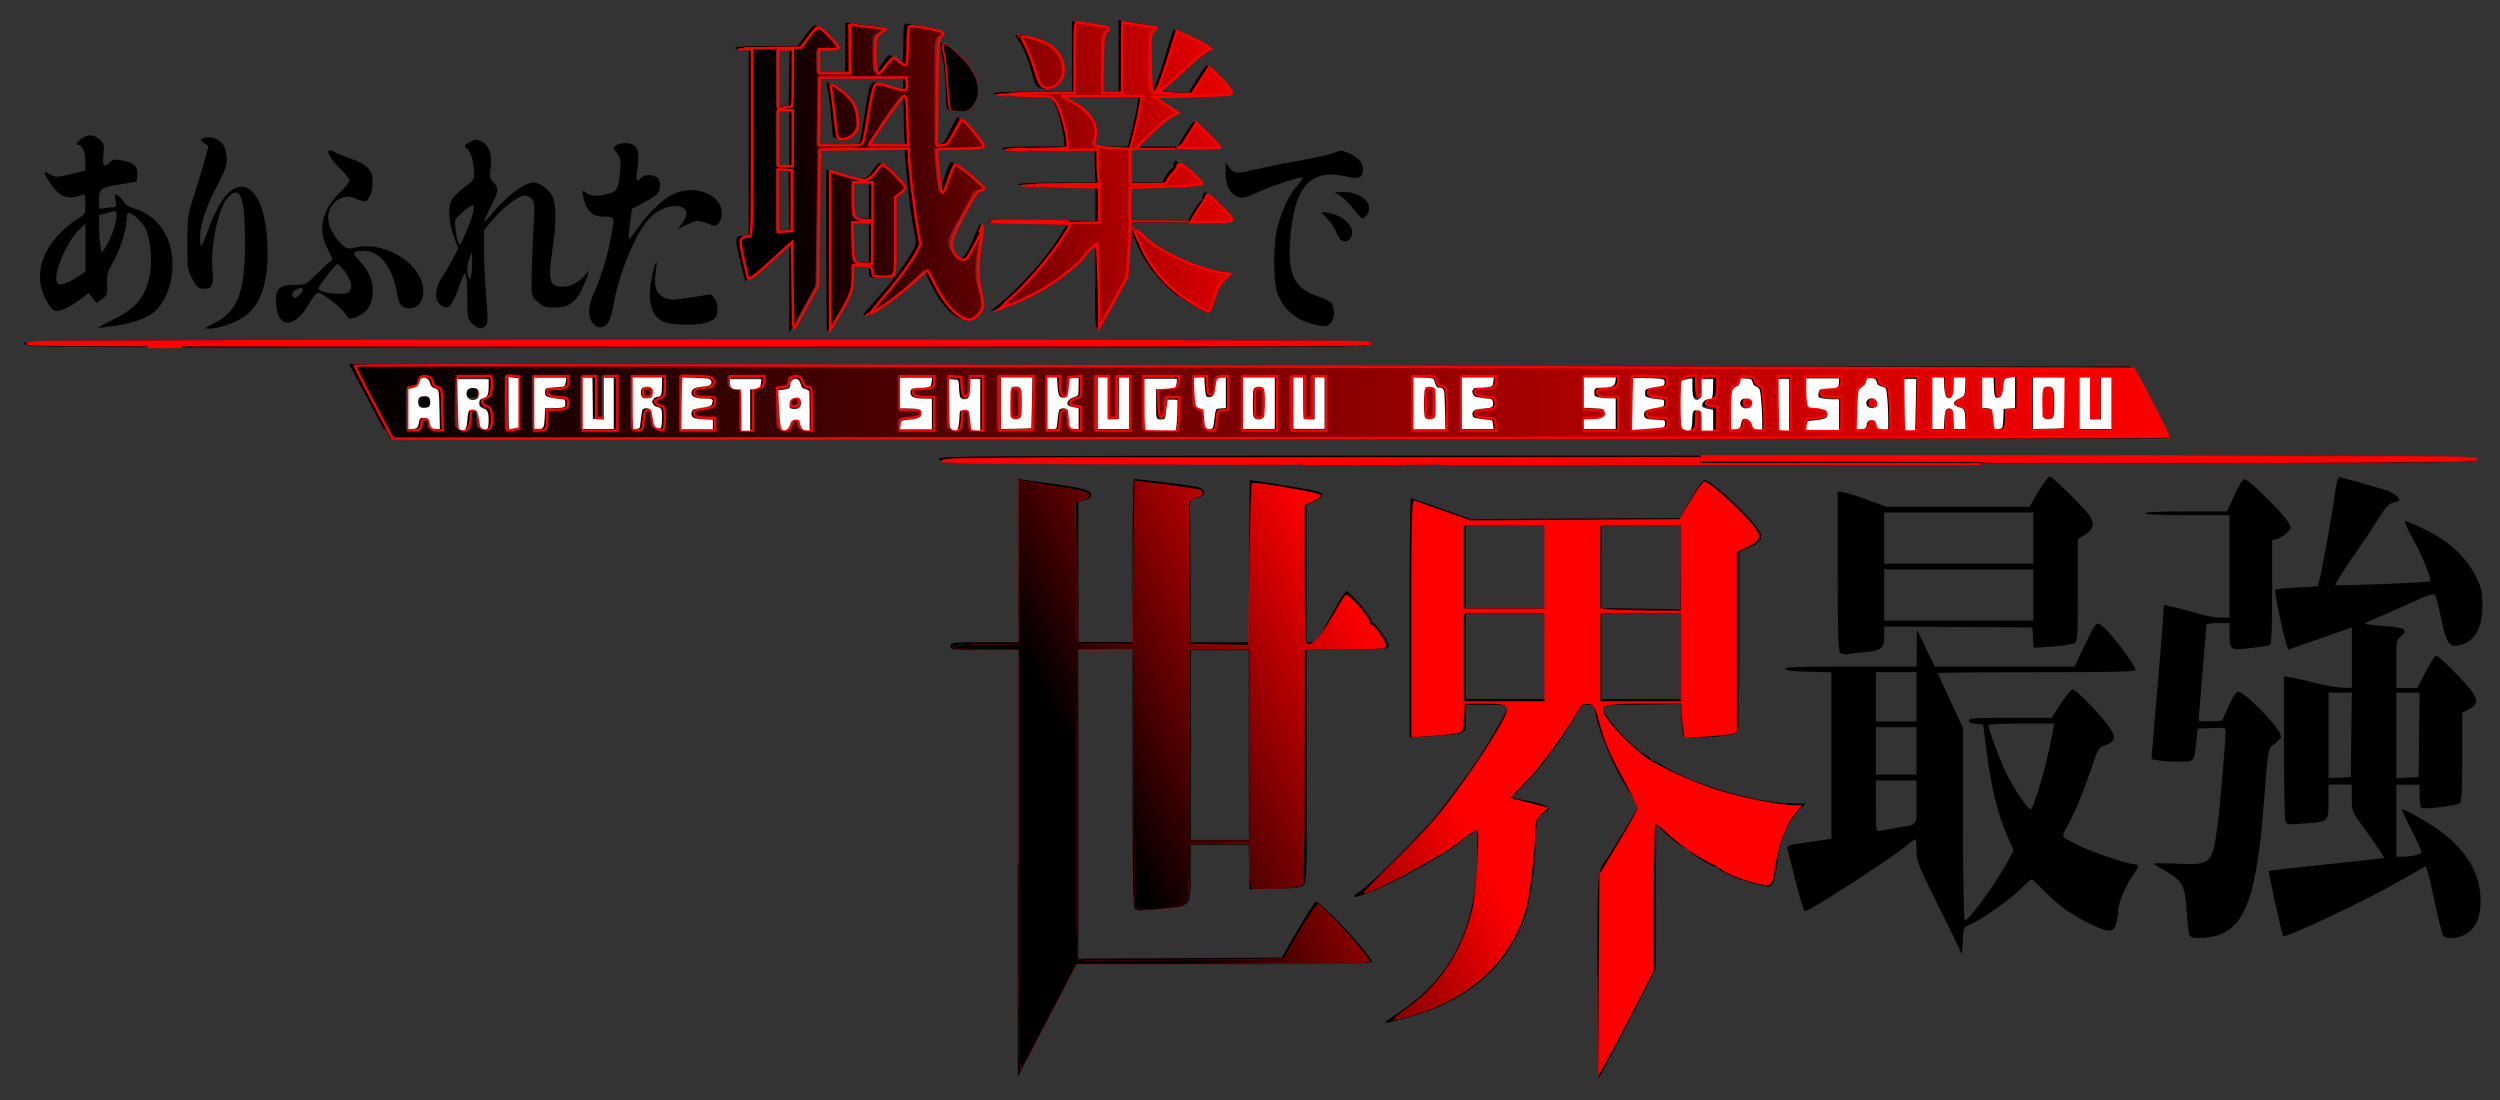 <?xml version="1.0" encoding="UTF-8"?>
<svg width="559" height="246" inkscape:version="1.0.2 (e86c870879, 2021-01-15)" sodipodi:docname="Arifureta_logo.svg" version="1.1" viewBox="0 0 559 246" xmlns="http://www.w3.org/2000/svg" xmlns:cc="http://creativecommons.org/ns#" xmlns:dc="http://purl.org/dc/elements/1.1/" xmlns:inkscape="http://www.inkscape.org/namespaces/inkscape" xmlns:rdf="http://www.w3.org/1999/02/22-rdf-syntax-ns#" xmlns:sodipodi="http://sodipodi.sourceforge.net/DTD/sodipodi-0.dtd" xmlns:xlink="http://www.w3.org/1999/xlink">
 <rect x="0" y="0" width="559" height="246" fill="#333333" stroke="none"/>
 <defs>
  <linearGradient id="yrc" x1="682" x2="534" y1="-326" y2="-253" gradientUnits="userSpaceOnUse" inkscape:collect="always">
   <stop stop-color="#f00" offset="0"/>
   <stop stop-color="#f00" stop-opacity="0" offset="1"/>
  </linearGradient>
  <linearGradient id="yrb" x1="1135" x2="189" y1="-374" y2="-399" gradientUnits="userSpaceOnUse" inkscape:collect="always">
   <stop stop-color="#f00" offset="0"/>
   <stop stop-color="#f00" stop-opacity="0" offset="1"/>
  </linearGradient>
  <linearGradient id="yra" x1="668" x2="410" y1="-506" y2="-470" gradientUnits="userSpaceOnUse" inkscape:collect="always">
   <stop stop-color="#f00" offset="0"/>
   <stop stop-color="#f00" stop-opacity="0" offset="1"/>
  </linearGradient>
 </defs>
 <sodipodi:namedview bordercolor="#666666" borderopacity="1" gridtolerance="10" guidetolerance="10" inkscape:current-layer="svg869" inkscape:cx="401.75514" inkscape:cy="251.69013" inkscape:document-rotation="0" inkscape:pageopacity="0" inkscape:pageshadow="2" inkscape:window-height="1014" inkscape:window-maximized="1" inkscape:window-width="1920" inkscape:window-x="0" inkscape:window-y="0" inkscape:zoom="1.1857637" objecttolerance="10" pagecolor="#ffffff" showgrid="false"/>
 <g transform="matrix(.433 0 0 .424 -52 -54.4)">
  <path transform="translate(112 720)" d="m833-76.5c0-57.7-0.222-54.9 5.01-62.6 2.83-4.16 14.8-24.5 15.5-26.2 0.391-1.02-0.937-4.03-3.52-7.96-8.32-12.7-17.5-35-18.3-44.5-0.16-1.93-0.757-2.29-3.85-2.29-3.2 0-3.82 0.407-4.94 3.25-1.81 4.61-12 20.8-13.1 20.8-0.501 0-0.911 0.5-0.911 1.11 0 2.1-17.8 22.6-19.2 22.1-0.412-0.129-0.75 0.185-0.75 0.698 0 1.05 0.955 1.36 9.74 3.1 3.43 0.681 7.03 1.85 8 2.6 1.67 1.29 1.66 1.44-0.185 2.86-1.07 0.825-2.47 1.5-3.11 1.5-1.39 0-2.43 7.56-2.44 17.7-0.012 9.78-2.61 27.7-5.13 35.5-7.56 23.2-24.5 40.4-49.3 49.9-7.99 3.08-22.6 7.19-23.2 6.54-0.191-0.191 2.73-2.39 6.49-4.9 28.3-18.8 41.2-45.8 41.2-86.1v-10.8l-2.86 2.04c-1.57 1.12-3.22 1.71-3.66 1.32-0.439-0.396-0.502-0.204-0.141 0.428 1.64 2.87-34.6 24.1-51.6 30.3-6.62 2.39-7.36 1.69-2-1.9 5.93-3.96 31.1-29.6 39.4-40 9.71-12.3 20.2-27.3 26.6-38 4.96-8.34 10.3-18.4 10.3-19.5 0-0.293-4.95-0.533-11-0.533h-11l-0.111 4.75c-0.061 2.61-0.029 5.76 0.071 7 0.256 3.16-2.43 3.93-16.8 4.78l-12.2 0.728v-63.1c0-34.7 0.294-63.1 0.654-63.1s7.45 2.48 15.8 5.51l15.1 5.51 108-0.521 5.66-10c3.79-6.71 6.23-10 7.41-10 3 0 22.1 17.9 27.3 25.7 3.12 4.59 2.1 6.68-4.84 9.94l-4.81 2.25v47.2c0 36.6-0.282 47.4-1.25 48.2-2.05 1.62-25.8 3.61-27.1 2.28-0.618-0.617-1.28-4.81-1.46-9.32l-0.341-8.2-20.5 0.29c-23.2 0.328-21.8-0.416-15.8 8.74 3.94 5.93 13.9 15.6 18.5 18 1.72 0.888 2.68 2 2.28 2.65-0.418 0.676-0.232 0.831 0.474 0.394 0.639-0.395 2.4 0.154 3.9 1.22 14.7 10.4 49.9 21.2 69.2 21.2l6.44 1e-3 -3.2 3.13c-5.46 5.33-10.1 16.1-11.3 26.4-1.45 12.3-2.49 14.8-5.81 14.2-10.2-1.92-25.6-8.07-24.5-9.79 0.3-0.485-0.043-0.656-0.762-0.38-1.72 0.662-15.4-7.96-15-9.49 0.151-0.652-0.206-0.888-0.793-0.525-1.13 0.696-8.56-4.95-13.2-10l-2.74-3-0.059 76.6-6.37 12.7c-10.2 20.3-22.6 44.6-23.2 45.1-0.259 0.259-0.472-23.7-0.472-53.2zm-27-169v-22.5h-41v45h41zm70 0v-22.5h-41v45h41zm0-47v-22.5h-41v44l20.2 0.293c11.1 0.161 20.4 0.395 20.5 0.521 0.138 0.125 0.25-9.9 0.25-22.3zm-70-0.5v-22h-41v44h41zm-272 157-0.025-113h-17.5c-16.8 0-17.5-0.076-17.5-2 0-1.92 0.667-2 17.5-2h17.5v-86.1l3.25 0.532c1.79 0.292 8.56 1.23 15 2.09s13.5 2.1 15.5 2.76c5 1.64 5.35 4.18 0.772 5.69l-3.55 1.17v73.8h28v-43c0-23.6 0.294-43 0.653-43 3.04 0 29.7 3.36 32.6 4.11 5.24 1.35 5.17 4.38-0.143 5.97-2.72 0.815-3.8 1.66-3.58 2.79 0.174 0.893 0.351 17.7 0.393 37.4l0.076 35.8h30l0.261-42.8 0.261-42.8 16.5 2.64c9.08 1.45 17.5 2.97 18.8 3.38 3.42 1.11 2.7 3.26-1.75 5.22l-4 1.76v72.7l2.68-0.316c2.33-0.275 3.59-2.05 9.64-13.6 3.83-7.29 7.47-13.2 8.1-13.2 1.72 0 13.8 14.8 13.1 16-0.355 0.575-0.173 0.921 0.404 0.77 0.577-0.151 2.84 2.4 5.03 5.67 2.99 4.46 3.71 6.27 2.9 7.25-0.822 0.991-5.94 1.3-21.5 1.3h-20.4v61.3c0 57.2-0.12 61.5-1.75 62.9-1.36 1.23-4.64 1.65-14.8 1.9l-13 0.324-0.282-11.8-0.282-11.8h-29.9l-0.015 13.8c-0.021 19.1 0.49 18.4-14.9 20-9.36 0.977-12.7 1.01-13.7 0.128-1.17-0.971-1.4-12.2-1.4-69v-67.9h-28v163l105-0.518 8.2-14.5c4.51-7.96 8.73-14.7 9.37-14.9 2.34-0.781 29 28.3 29 31.7 0 0.858-19.4 1.15-76.2 1.16l-76.2 4e-3 -3.72 7.25c-2.05 3.99-8.9 17.4-15.2 29.7l-11.5 22.5-0.025-113zm119-62.8v-50h-30v100h30zm368 110c-0.111-0.613-5.38-11.7-11.7-24.7-10.8-22.1-11.5-24-11.5-29.6 0-3.31-0.275-6.01-0.611-6.01s-2.7 1.74-5.25 3.87c-8.61 7.19-49.5 34.1-51.8 34.1-0.501 0-2.66-7.09-4.79-15.8-2.13-8.66-4.07-16.5-4.3-17.4-0.346-1.34 1.05-1.83 7.91-2.8 4.58-0.646 9.8-1.43 11.6-1.74l3.25-0.565v-87.7l-11.7-0.282c-8.24-0.199-11.8-0.649-12.1-1.53-0.327-0.984 6.85-1.25 33.7-1.25h34.1l0.176-19.5 9.16 19.5h72.3l4.8-10.5c2.64-5.77 5.47-11 6.29-11.7 1.25-1.03 2.31-0.349 6.46 4.16 5.55 6.04 13.8 17.9 13.8 19.8 0 0.998-10.6 1.26-51 1.26-28 0-51 0.211-51 0.469s2.92 6.87 6.5 14.7l6.5 14.2v50.8c0 28.6 0.385 50.8 0.88 50.8 2.06 0 15-18.1 21.6-30.2l3.68-6.75-3.56-8.28c-4.6-10.7-8.15-25.6-10.4-43.7l-1.82-14.5-3.7-0.31c-2.41-0.202-3.7-0.813-3.7-1.75 0-1.21 3.44-1.44 21.4-1.44h21.4l4.75-7.5c2.61-4.12 5.32-7.5 6.02-7.5 1.58 0 12.3 11 17.6 18 5.44 7.24 5.16 9.54-1.41 11.7-2.5 0.805-3.21 2.07-6.11 10.9-4.38 13.3-9.04 24.8-12.7 31.4-3.4 6.08-3.75 5.44 5.48 10.2 6.42 3.32 25.3 9.9 28.4 9.9 3.33 0 3.29 1.04-0.203 6.13-3.86 5.61-7.5 14.7-7.51 18.7 0 1.49-0.474 4.4-1.05 6.46-0.897 3.23-1.44 3.75-3.94 3.75-3.6 0-16.5-6.58-23.5-12-2.9-2.24-7.59-6.52-10.4-9.53-2.84-3.01-5.48-5.46-5.86-5.45-0.381 8e-3 -3.17 2.54-6.19 5.63-5.54 5.66-19.9 15.8-25.8 18.3-3.11 1.29-3.17 1.44-3.5 8.96-0.186 4.2-0.43 7.14-0.54 6.53zm-33.2-66.4c10.9-1.8 10-0.589 10-13.5v-11.4h-21v13.5c0 13.5 0 13.5 2.25 13 1.24-0.273 5.18-0.98 8.75-1.57zm72.9-20c2.78-8.51 5.72-20.7 7.54-31.2l0.648-3.75h-17c-9.37 0-17 0.399-17 0.886 0 1.92 5.41 17 8.58 23.9 4.13 9.02 12.4 21.6 13.5 20.5 0.427-0.453 2.17-5.1 3.87-10.3zm-62.9-20.5v-12.5h-21v25h21zm0-28.5v-13h-21v26h21zm141 126c-0.419-0.678-1.07-6.29-1.45-12.5-0.829-13.5-2.2-16.4-9.95-21-3-1.77-6.13-3.66-6.95-4.19-0.983-0.633 2.87-0.763 11.2-0.378 18 0.832 18.7 0.235 21.3-17.7 1.18-7.98 4.46-46.4 4.47-52.3 0-1.59-0.833-1.76-7.25-1.5l-7.25 0.294-0.661 6.68c-1.09 11-0.956 10.8-8.66 10.8-3.68-6e-3 -8.42-0.299-10.6-0.651l-3.87-0.64 0.525-7.1c0.289-3.9 1.44-17.9 2.57-31.1s2.33-28.3 2.68-33.6l0.638-9.6 5.82 1.34c3.2 0.74 8.68 2.24 12.2 3.33 3.49 1.09 8.48 2 11.1 2l4.75 0.013v-54h-21.4c-13.2 0-21.7-0.384-22.1-1-0.405-0.655 6.77-1 20.8-1h21.4l3.79-8.5c2.39-5.36 4.36-8.5 5.33-8.5 1.99 0 20.4 18.6 22.6 22.8 1.64 3.16 1.62 3.26-1.04 5.72-1.49 1.38-3.75 2.77-5.03 3.09l-2.33 0.584v27.3c0 16.7-0.379 27.6-0.978 27.9-0.538 0.332-5.09 1.09-10.1 1.68-10.7 1.27-10.9 1.18-10.9-7.42l-0.015-5.75h-6c-4.13 0-6 0.39-6.01 1.25 0 0.688-0.896 12-1.98 25.2-1.08 13.2-1.98 24.4-1.99 24.8-0.01 0.439 2.71 0.664 6.05 0.5l6.07-0.298 3.24-7.5c1.78-4.12 3.92-7.63 4.75-7.79 3.5-0.675 23.6 20.9 22.4 24-0.312 0.814-1.86 2.44-3.44 3.61-3.28 2.43-3.04 1-5.56 33.2-3.42 43.7-8.65 60.4-20.8 66.5-5.63 2.8-15.9 3.58-17.3 1.3zm131-0.017c-0.553-0.688-2.41-8.1-4.14-16.5-1.72-8.37-3.55-16.3-4.07-17.7l-0.937-2.47-12.8 7.5c-18.2 10.7-59.5 30.5-60.7 29.3-0.643-0.645-7.86-33.9-7.44-34.3 0.214-0.205 13.6-1.77 29.8-3.47s29.6-3.24 29.7-3.41c0.294-0.294-5.56-9.09-13.3-19.9-3.06-4.31-3.38-5.41-3.38-11.8v-7h-12v8.96c0 10.7 0.21 10.6-12.6 11.6-8.99 0.703-9.1 0.683-9.73-1.66-0.348-1.3-0.64-18.9-0.647-39.2l-0.014-36.8 3.75 0.633c2.06 0.348 7.95 1.72 13.1 3.05s11.3 2.41 13.8 2.41h4.41v-31.9l-4.25 1.54c-2.34 0.847-9.74 3.49-16.4 5.88l-12.2 4.34-1-3.18c-2.1-6.66-6.34-27.8-5.7-28.4 0.366-0.366 5.46-0.913 11.3-1.21l10.6-0.548 0.812-3c1.41-5.2 6.6-34.6 7.91-44.8 0.8-6.21 1.69-9.75 2.45-9.75 0.659 0 5.87 1.38 11.6 3.07s11.3 3.33 12.4 3.65c3.03 0.876 7.59 4.32 7 5.27-0.288 0.466-1.77 1.12-3.3 1.46-2.11 0.463-3.84 2.36-7.17 7.83-2.41 3.97-8.6 13.5-13.8 21.1-5.15 7.63-9.14 14.1-8.86 14.4 0.662 0.662 48.4-1.23 49.1-1.95 0.886-0.886-4.24-13.6-9.14-22.7-2.48-4.6-4.26-8.61-3.95-8.92 0.311-0.311 4.74 1.51 9.85 4.04 12.7 6.31 21.4 14.4 26.4 24.4 3.35 6.77 3.72 8.32 3.76 15.7 0.068 12.7-4.33 20-12.9 21.4-4.49 0.729-5.75-1.46-8.52-14.8-1.21-5.83-2.57-11.2-3.02-11.9-0.643-1.04-3.65-7e-3 -13.7 4.69-7.05 3.31-15 6.88-17.6 7.94-2.61 1.05-4.75 2.18-4.75 2.51 0 0.331 4.37 0.91 9.71 1.29 10.8 0.761 12.7 1.88 8.79 5.31-2.42 2.13-2.5 2.62-2.5 14.8v12.5h10.9l4.27-8.5c2.35-4.68 4.76-8.5 5.35-8.5 1.55 0 15.2 13.9 18.6 19 3.29 4.89 2.82 7-2.11 9.55l-2.97 1.54v23.4c0 17.5-0.314 23.6-1.25 24.3-1.5 1.19-17.5 3.3-19.4 2.56-0.922-0.354-1.35-2.39-1.35-6.41v-5.89h-12v38l2.75-0.011c5.27-0.021 10.2-1.26 10.2-2.54 0-0.711-2.39-6.05-5.3-11.9-2.92-5.82-5.05-10.6-4.75-10.6 1.66-0.043 14.1 7.21 19.9 11.6 13.8 10.5 20.6 22.5 20.7 36.4 0.035 8.92-2.19 14.3-7.37 17.7-3.74 2.49-10.2 3.04-11.9 1.01zm-47.5-106 0.269-22.2h-12v45.1l11.5-0.6zm35 0 0.269-22.2h-12v45.1l11.5-0.6zm-299-43.4c-0.933-0.933-1.23-11.3-1.23-43.1v-41.9l3.56 0.669c1.96 0.368 7.62 2.22 12.6 4.11l9.02 3.44h73.8l4.65-8c2.56-4.4 5.19-8 5.85-8 1.5 0 18.2 16.8 20.8 21 2.53 3.99 1.7 6.95-2.75 9.8l-3.52 2.26v27c0 24.9-0.137 27-1.79 27.9-0.986 0.528-6.14 1.28-11.4 1.67l-9.65 0.708-0.307-5.38-0.307-5.38-76.5-0.458v4.91c0 6.47-1.45 7.74-9.74 8.53-3.72 0.353-7.89 0.852-9.28 1.11-1.39 0.258-3.07-0.085-3.75-0.761zm99.8-30.3v-13.5h-77v27h77zm0-30v-13.5h-77v27h77zm-565-41.5c0-2 0.667-2 397-2 396 0 397 3e-3 397 2 0 2-0.667 2-397 2-396 0-397-3e-3 -397-2zm-287-16.2c-1.45-2.89-6.03-11.7-10.2-19.7l-7.54-14.4 279 0.643c154 0.354 361 0.647 460 0.652l181 8e-3 1.58 3.25c0.866 1.79 5.23 10.2 9.71 18.8s8.13 15.6 8.13 15.8c0 0.138-207 0.25-459 0.25h-459l-2.64-5.25zm17.6-2.75c0-2.53 0.389-3 2.5-3s2.5 0.467 2.5 3c0 2.67 0.333 3 3 3h3v-11c0-11-3e-3 -11-2.43-11-1.91 0-2.5-0.59-2.75-2.75-0.246-2.14-0.911-2.82-2.99-3.06-2.28-0.264-2.73 0.105-3 2.5-0.255 2.22-0.896 2.88-3.07 3.13l-2.75 0.316v21.9h3c2.67 0 3-0.333 3-3zm0-11.5c0-2 0.5-2.5 2.5-2.5s2.5 0.5 2.5 2.5-0.5 2.5-2.5 2.5-2.5-0.5-2.5-2.5zm25 9c0-5.17 0.147-5.5 2.45-5.5 2.25 0 2.47 0.429 2.75 5.25 0.282 4.9 0.487 5.27 3.05 5.57 2.73 0.314 2.75 0.278 2.75-5.75 0-5.8-0.108-6.07-2.5-6.07-2 0-2.5-0.5-2.5-2.5s0.5-2.5 2.5-2.5c2.37 0 2.5-0.297 2.5-5.54v-5.54l-16.5 0.581-0.282 12.4c-0.155 6.84-0.057 13 0.219 13.8 0.276 0.718 1.64 1.31 3.03 1.31 2.4 0 2.53-0.282 2.53-5.5zm0-14c0-2 0.5-2.5 2.5-2.5s2.5 0.5 2.5 2.5-0.5 2.5-2.5 2.5-2.5-0.5-2.5-2.5zm25.5 5.5v-13.5l-5.5-0.633v28.3l5.5-0.633zm14.5 8.5v-5.5h5.5c5.44 0 5.5-0.03 5.5-3s-0.056-3-5.5-3c-5.2 0-5.5-0.136-5.5-2.5s0.3-2.5 5.5-2.5c5.44 0 5.5-0.03 5.5-3v-3h-17v28h3c2.97 0 3-0.056 3-5.5zm36-8.5v-14h-6v22h-5v-22h-6v28h17zm14 8.5c0-5.17 0.147-5.5 2.45-5.5 2.25 0 2.47 0.429 2.75 5.25 0.282 4.9 0.487 5.27 3.05 5.57 2.73 0.314 2.75 0.278 2.75-5.75 0-5.8-0.108-6.07-2.5-6.07-2 0-2.5-0.5-2.5-2.5s0.5-2.5 2.5-2.5c2.36 0 2.5-0.3 2.5-5.5v-5.5h-16v28h2.5c2.36 0 2.5-0.3 2.5-5.5zm0-14c0-2 0.5-2.5 2.5-2.5s2.5 0.5 2.5 2.5-0.5 2.5-2.5 2.5-2.5-0.5-2.5-2.5zm37 16.5c0-2.97-0.056-3-5.5-3-5.17 0-5.5-0.147-5.5-2.45 0-2.25 0.429-2.47 5.25-2.75 4.9-0.282 5.27-0.487 5.57-3.05 0.312-2.71 0.232-2.75-5.25-2.75-5.24 0-5.57-0.144-5.57-2.45 0-2.25 0.429-2.47 5.25-2.75 4.85-0.279 5.25-0.491 5.25-2.8 0-2.44-0.194-2.51-8.25-2.79l-8.25-0.29v28.1h17zm19-8v-11h3c2.67 0 3-0.333 3-3v-3h-17v3c0 2.67 0.333 3 3 3h3v22h5zm20.2 8.25c0.227-1.97 0.955-2.84 2.57-3.07 1.91-0.272 2.25 0.139 2.25 2.75 0 2.74 0.318 3.07 3 3.07h3v-11c0-11-3e-3 -11-2.43-11-1.91 0-2.5-0.59-2.75-2.75s-0.906-2.82-3.07-3.07c-2.47-0.284-2.75-5e-3 -2.75 2.75 0 2.74-0.319 3.07-3 3.07h-3v10.3c0 5.68 0.3 10.6 0.667 11 0.367 0.367 1.69 0.667 2.93 0.667 1.73 0 2.34-0.652 2.58-2.75zm-3e-3 -11.5c0.205-1.45 1.12-2.36 2.57-2.57 1.83-0.26 2.25 0.157 2.25 2.25 0 2.09-0.477 2.57-2.57 2.57-2.09 0-2.51-0.418-2.25-2.25zm73.8 5.75v-8.5h-5.5c-5.2 0-5.5-0.136-5.5-2.5s0.3-2.5 5.5-2.5c5.44 0 5.5-0.03 5.5-3v-3h-17v17h5.5c5.2 0 5.5 0.136 5.5 2.5s-0.3 2.5-5.5 2.5c-5.44 0-5.5 0.03-5.5 3v3h17zm14 3c0-5.2 0.136-5.5 2.5-5.5s2.5 0.3 2.5 5.5c0 5.44 0.03 5.5 3 5.5h3v-28h-3c-2.97 0-3 0.056-3 5.5 0 5.2-0.136 5.5-2.5 5.5-2.37 0-2.5-0.296-2.5-5.57 0-5.48-0.042-5.56-2.75-5.25l-2.75 0.316-0.282 12.4c-0.155 6.84-0.057 13 0.219 13.8 0.276 0.718 1.64 1.31 3.03 1.31 2.4 0 2.53-0.282 2.53-5.5zm37-8.5v-14h-17v28h17zm-11 0c0-7.87 0.042-8 2.5-8 2.46 0 2.5 0.133 2.5 8s-0.042 8-2.5 8c-2.46 0-2.5-0.133-2.5-8zm25 8.5c0-5.2 0.136-5.5 2.5-5.5s2.5 0.3 2.5 5.5c0 5.44 0.03 5.5 3 5.5h3v-12h-3.07c-2.61 0-3.02-0.336-2.75-2.25 0.229-1.61 1.1-2.34 3.07-2.57 2.62-0.302 2.75-0.566 2.75-5.75 0-5.37-0.035-5.43-3-5.43-2.97 0-3 0.056-3 5.5 0 5.2-0.136 5.5-2.5 5.5s-2.5-0.3-2.5-5.5c0-5.44-0.03-5.5-3-5.5h-3v28h3c2.97 0 3-0.056 3-5.5zm36-8.5v-14h-6v22h-5v-22h-6v28h17zm25.2 5.5 0.323-8.5-6.5 4e-3v5.5c0 5.2-0.136 5.5-2.5 5.5-2.46 0-2.5-0.133-2.5-8v-8h5.5c5.44 0 5.5-0.03 5.5-3v-3h-17v28h16.9l0.323-8.5zm19.8 3c0-5.44 0.03-5.5 3-5.5h3v-17h-2.95c-2.85 0-2.96 0.172-3.25 5.25-0.263 4.57-0.592 5.29-2.55 5.57-2.1 0.299-2.25-0.046-2.25-5.25 0-5.52-0.026-5.57-3-5.57h-3v8.5c0 8.4 0.029 8.5 2.5 8.5 2.36 0 2.5 0.3 2.5 5.5 0 5.44 0.03 5.5 3 5.5s3-0.056 3-5.5zm31-8.5v-14h-17v28h17zm-11 0c0-7.87 0.042-8 2.5-8 2.46 0 2.5 0.133 2.5 8s-0.042 8-2.5 8c-2.46 0-2.5-0.133-2.5-8zm36 0v-14h-6v22h-5v-22h-6v28h17zm63 3c0-11.3-0.168-11.8-4.27-11.1-0.425 0.069-1.04-1.23-1.38-2.88-0.579-2.9-0.801-3.01-5.98-3.01h-5.38v28h17zm-11-3c0-7.87 0.042-8 2.5-8 2.46 0 2.5 0.133 2.5 8s-0.042 8-2.5 8c-2.46 0-2.5-0.133-2.5-8zm36 11c0-2.97-0.048-3-5.57-3-5.2 0-5.55-0.148-5.25-2.25 0.278-1.96 0.996-2.29 5.57-2.55 5.08-0.292 5.25-0.399 5.25-3.25 0-2.89-0.101-2.95-5.28-2.95-4.91 0-5.3-0.175-5.49-2.5-0.198-2.39 0.039-2.5 5.28-2.5 5.43 0 5.49-0.031 5.49-3v-3h-17v28h17zm63-5.5v-8.5h-5.5c-5.2 0-5.5-0.136-5.5-2.5s0.3-2.5 5.5-2.5c5.44 0 5.5-0.03 5.5-3v-3h-17v17h5.5c5.2 0 5.5 0.136 5.5 2.5s-0.3 2.5-5.5 2.5c-5.44 0-5.5 0.03-5.5 3v3h17zm25.7 5.25c0.363-2.73 0.324-2.75-5.53-2.75-5.72 0-5.88-0.074-5.43-2.45 0.414-2.17 1.06-2.49 5.53-2.75 4.75-0.28 5.07-0.468 5.18-3.05 0.113-2.67-0.042-2.75-5.17-2.75-4.94 0-5.28-0.16-5.28-2.45 0-2.25 0.429-2.47 5.25-2.75 4.86-0.28 5.25-0.49 5.24-2.8-9e-3 -2.45-0.174-2.51-8.75-2.79l-8.74-0.289v28.2l8.67-0.289c8.62-0.287 8.67-0.305 9.03-3.04zm14.3-2.32c0-5.19 0.15-5.55 2.24-5.25 2.02 0.289 2.22 0.818 2.02 5.57l-0.216 5.25h6.96v-12h-3.07c-2.61 0-3.02-0.336-2.75-2.25 0.234-1.65 0.988-2.25 2.82-2.25 2.34 0 2.52-0.363 2.8-5.75l0.3-5.75h-7.12l0.361 4.25c0.453 5.34-0.059 6.75-2.45 6.75-1.63 0-1.89-0.771-1.89-5.56v-5.56l-6.5 0.627-0.171 13c-0.094 7.14 0.045 13.3 0.309 13.8 0.264 0.427 1.8 0.776 3.42 0.776 2.9 0 2.94-0.073 2.94-5.57zm25 3.24c0-2.96 0.636-3.57 3.06-2.94 1.24 0.324 1.94 1.37 1.94 2.89 0 1.99 0.504 2.38 3.03 2.38h3.03l-0.283-11.2c-0.272-10.8-0.372-11.3-2.53-11.6-1.63-0.231-2.25-0.991-2.25-2.75 0-2.11-0.46-2.43-3.5-2.43s-3.5 0.319-3.5 2.43c0 1.76-0.622 2.52-2.25 2.75-2.16 0.307-2.26 0.763-2.53 11.6l-0.283 11.2h3.03c2.51 0 3.03-0.402 3.03-2.33zm0-11.7c0-1.47 0.667-2 2.5-2s2.5 0.533 2.5 2-0.667 2-2.5 2-2.5-0.533-2.5-2zm25 0v-14h-6v28h6zm26 5.5v-8.5h-5.86c-5.71 0-5.85-0.063-5.38-2.5 0.439-2.3 0.913-2.5 5.86-2.5 5.31 0 5.38-0.038 5.38-3v-3h-18.1l0.29 8.25 0.29 8.25 5.25 0.302c4.82 0.278 5.25 0.502 5.25 2.75 0 2.29-0.341 2.45-5.35 2.45-5.26 0-5.35 0.051-5.43 3l-0.085 3h17.9v-8.5zm14 6c0-1.83 0.533-2.5 2-2.5 1.9 0 2.44 0.964 2.07 3.75-0.104 0.797 1.13 1.25 3.41 1.25h3.58l-0.283-11.2-0.283-11.2-2.75-0.316c-2.16-0.249-2.75-0.839-2.75-2.75 0-2.04-0.488-2.43-3-2.43-2.51 0-3 0.397-3 2.43 0 1.76-0.622 2.52-2.25 2.75-2.16 0.307-2.26 0.763-2.53 11.6l-0.283 11.2h3.03c2.57 0 3.03-0.383 3.03-2.5zm0-11.5c0-2.33 3.48-2.81 4.32-0.598 0.674 1.76-0.132 2.6-2.49 2.6-1.17 0-1.83-0.727-1.83-2zm25 0v-14h-6v28h6zm15 8.5c0-4.83 0.242-5.5 2-5.5s2 0.667 2 5.5v5.5h7.1l-0.3-5.75c-0.284-5.44-0.447-5.77-3.05-6.07-1.91-0.219-2.75-0.89-2.75-2.18s0.845-1.96 2.75-2.18c2.6-0.3 2.77-0.623 3.05-6.07l0.3-5.75h-7.1v5.5c0 4.83-0.242 5.5-2 5.5s-2-0.667-2-5.5v-5.5h-7v28h7zm30 0c0-5.44 0.03-5.5 3-5.5h3v-17.1l-3.25 0.313c-3.17 0.306-3.26 0.444-3.55 5.56-0.255 4.43-0.605 5.25-2.25 5.25-1.69 0-1.95-0.716-1.95-5.5v-5.5h-7v17h3c2.97 0 3 0.056 3 5.5 0 5.44 0.03 5.5 3 5.5 2.97 0 3-0.056 3-5.5zm31-8.5v-14h-17v28h17zm-11 0c0-7.87 0.042-8 2.5-8 2.46 0 2.5 0.133 2.5 8s-0.042 8-2.5 8c-2.46 0-2.5-0.133-2.5-8zm36 0v-14h-6v22h-5v-22h-6v28h17zm-1077-31c0-2 0.667-2 347-2 346 0 347 4e-3 347 2 0 2-0.667 2-347 2-346 0-347-4e-3 -347-2zm395-29.5-0.016-24-5.75 5.55c-3.16 3.05-8.29 7.67-11.4 10.3l-5.65 4.71-2.67-11.2c-2.86-12-2.71-12.8 2.23-12.9l2.25-0.015v-98h-3.5c-1.92 0-3.5-0.45-3.5-1 0-0.625 6.09-1 16.2-1.01l16.2-0.012 3.81-5.49c2.1-3.02 4.41-5.49 5.15-5.49 1.78 0 11.7 10.9 11 12.1-0.31 0.502-2.79 0.913-5.51 0.913h-4.94v12h15v-26.3l5.75 0.666c3.16 0.366 6.65 0.84 7.75 1.05 1.1 0.213 2.79 0.421 3.75 0.463 2.56 0.112 2.14 1.94-0.75 3.26-2.42 1.1-2.5 1.45-2.5 11 0 6.15 0.39 9.84 1.04 9.84 0.573 0 2.43-2.24 4.13-4.98 3.22-5.18 3.97-5.32 7.15-1.32 1 1.26 2.24 2.3 2.75 2.3 0.514 0 0.927-4.95 0.927-11.1 0-11 0.019-11.1 2.25-10.6 1.24 0.302 5.4 1.08 9.25 1.72 8.29 1.39 9.92 2.51 6.75 4.66-2.24 1.52-2.25 1.61-2.25 29.4v27.9h2.34c1.92 0 2.9-1.23 5.5-6.94 1.74-3.82 3.57-7.19 4.07-7.5 1.16-0.718 13.1 13.7 13.1 15.8 0 0.328-5.68 0.596-12.6 0.596h-12.6l0.675 8.75c0.371 4.81 0.956 10.3 1.3 12.2 0.596 3.34 0.742 3.12 3.21-4.92 1.42-4.63 3.03-8.57 3.57-8.75 1.15-0.38 15.6 11.6 16.2 13.4 0.251 0.772-0.535 1.25-2.05 1.25-1.77 0-2.8 0.809-3.65 2.88-0.656 1.58-3.64 7.3-6.62 12.7-5.84 10.6-6.2 12-3.99 16.3 4.34 8.4 6.57 6.62 13.7-10.9 2.23-5.51 2.31-4.1 0.401 7.5-1.87 11.4-1.86 17.7 0.025 23.9 2 6.59 1.88 9.83-0.488 12.8-5.98 7.6-16.1 1.11-23.9-15.4l-3.65-7.67-5.97 5.96c-5.9 5.9-16.8 14-23.4 17.3-3 1.54-2.57 0.801 3.79-6.42 8.49-9.63 14.9-18.2 19-25.3 2.96-5.18 2.97-5.23 1.63-11.7-1.54-7.46-3.29-21.5-4.31-34.5l-0.704-9h-45l-1 72-13.5 25-0.016-24zm-0.241-46.4-0.275-15.6-6.5-0.627v32.7l7.05-0.823zm0.225-32.6v-14.5h-7v29h7zm36.4 1.96c0.325-0.846 1.61-8.27 2.86-16.5 2.58-17 2.01-16.4 11.8-13 7.62 2.68 8.18 2.59 7.81-1.25l-0.313-3.25h-44l-0.273 17.8-0.273 17.8h10.9c8.9 0 11-0.284 11.5-1.54zm-13.8-2.71c-0.212-0.688-0.653-5.22-0.98-10.1-0.327-4.85-1.06-10.9-1.62-13.4-0.563-2.51-0.814-4.77-0.559-5.03 0.796-0.796 9.37 5.59 11.5 8.55 3.17 4.45 4.56 11.3 3.15 15.6-0.65 1.97-2.02 4.02-3.04 4.57-2.61 1.4-7.97 1.23-8.43-0.258zm37.1 2.67c-0.334-0.87-0.607-6.76-0.607-13.1 0-8.52-0.312-11.4-1.2-11.1-0.661 0.22-4.92 6.11-9.47 13.1l-8.26 12.7h10.1c8.77 0 10-0.204 9.47-1.58zm-59.8-33.7 0.277-14.8h-7.05v30.1l6.5-0.627zm19.2 91.5v-43.1l5.17 1.53c2.84 0.844 6.25 1.94 7.57 2.45 4.42 1.68 8.05 1.08 9.97-1.64 5.25-7.44 4.21-7.35 11.1-0.969 3.4 3.15 6.19 6.53 6.19 7.51 0 0.978-1.12 2.51-2.5 3.42l-2.5 1.64v41.7l-3.12 0.625c-1.72 0.344-4.64 0.625-6.5 0.625-3.08 0-3.38-0.259-3.38-3 0-2.89-0.167-3-4.5-3h-4.5v6.51c0 6.12-0.361 7.14-6.09 17.2-3.35 5.91-6.28 10.9-6.5 11.2-0.224 0.229-0.407-19-0.407-42.7zm22-4.72v-10.5h-9v9.83c0 5.41 0.3 10.1 0.667 10.5 0.367 0.367 2.39 0.667 4.5 0.667h3.83zm0-22v-9.5h-9v8.83c0 4.86 0.3 9.13 0.667 9.5 0.367 0.367 2.39 0.667 4.5 0.667h3.83zm117 45.5-0.039-23.5-2.1 2.5c-1.15 1.38-2.52 2.38-3.04 2.23-0.518-0.151-0.695 0.126-0.392 0.615 0.896 1.45-11.3 12.4-19.4 17.4-7.82 4.84-14.7 8.19-24 11.7l-5.5 2.08 5-4.17c9.48-7.92 21.4-21.1 27.9-30.8 3.6-5.36 6.55-10.3 6.55-10.9 0-0.848-5.58-1.16-20.6-1.16-11.3 0-20.3-0.38-20-0.844 0.287-0.464 12.9-0.627 28.1-0.362l27.5 0.482v-18.3h-20c-12.7 0-20-0.367-20-1 0-0.633 7.35-1 20-1h20l-0.289-8.73-0.289-8.73-23.8 0.328c-16.8 0.232-23.8 6e-3 -23.8-0.768 0-0.75 5.06-1.1 16-1.1h16v-2.45c0-3.56-1.9-12.4-3.65-17-2.81-7.42-3.02-7.5-18.4-7.5-8.11 0-14-0.412-14.4-1-0.404-0.654 6.49-1 19.9-1h20.6v-37h2.32c2.58 0 13.4 1.8 15.7 2.62 1.21 0.426 1.07 0.883-0.75 2.36-2.15 1.76-2.25 2.49-2.25 16.9v15.1h9v-37.7l9.25 1.45c5.09 0.799 9.48 1.68 9.75 1.96s-0.512 1.19-1.75 2.02c-2.17 1.46-2.25 2.06-2.25 16.9 0 12.7 0.253 15.4 1.43 15.4 1.67 0 4.07-6.06 8.52-21.5 1.74-6.04 3.32-11.1 3.5-11.3 0.18-0.18 4.28 1.61 9.12 3.98 8.67 4.25 11.5 6.8 7.61 6.8-1.16 0-5.47 3.46-10.3 8.31-4.59 4.57-9.91 9.47-11.8 10.9l-3.5 2.59 16.7 0.697 4.02-6.77c2.21-3.72 4.42-7.02 4.92-7.32 1.43-0.885 12.8 11.8 12.8 14.3 0 0.968-4.71 1.33-20.1 1.53l-20.1 0.271 5.57 3.5c6.23 3.92 7.72 5.99 4.33 6.02-1.43 0.016-5.21 3.02-10.7 8.5l-8.46 8.48 21.9-0.038 3.79-6.48c2.08-3.56 4.12-6.48 4.51-6.48 1.11 0 13.2 12 13.2 13.1 0 0.538-0.788 0.898-1.75 0.8-0.962-0.098-11.5-0.126-23.5-0.063l-21.8 0.115v18l17.5-0.016 2.3-4.02c1.26-2.21 2.72-3.76 3.24-3.44 0.518 0.32 0.726-4e-3 0.463-0.72-0.263-0.716-0.077-1.93 0.412-2.7 0.71-1.12 1.83-0.628 5.53 2.41 5.12 4.2 8.85 8.87 7.86 9.86-0.35 0.351-8.89 0.638-19 0.638h-18.3v18h31l3.1-5.5c1.71-3.02 3.51-5.25 4-4.95 0.491 0.304 0.678-0.034 0.415-0.75-0.263-0.716-0.074-1.94 0.421-2.71 1.02-1.61 0.268-2.17 9.97 7.32 3.32 3.25 5.8 6.29 5.52 6.75-0.287 0.464-12.6 0.844-27.3 0.844h-26.8l-0.701 14.2c-0.603 12.2-1.02 14.7-3.02 18.2-1.97 3.48-7.18 13.1-12.2 22.6-1.14 2.14-1.34-0.842-1.37-21zm18.9-82.8c1.18-4.81 2.44-10.9 2.79-13.5l0.649-4.75-40.8 0.02 5 2.33c9.45 4.41 15.5 14.1 12.6 20.3-0.619 1.36-1.13 2.9-1.13 3.42 0 0.536 4.09 0.953 9.34 0.953h9.34zm-528 101c13-6.31 17.9-11.8 20.5-23.1 1.7-7.34 0.848-19.5-1.77-25.4-1.79-4.02-6.81-8.76-9.3-8.77-0.31-2e-3 -0.673 2.11-0.806 4.7-0.303 5.85-3.38 15.2-7.23 22-2.45 4.31-2.89 6.09-2.67 10.9 0.247 5.26 0.044 5.87-2.6 7.85l-2.87 2.14-4.01-5.3-4.63 3.55c-5.65 4.33-10.7 6.54-13.1 5.76-1-0.319-3.1-3.15-4.66-6.29-5.46-11-2.82-23.5 7.28-34.3 2.63-2.81 6.71-6.25 9.07-7.63 4.22-2.48 4.28-2.59 4.28-8.02 0-4.85-0.21-5.43-1.75-4.81-5.07 2.04-8.83 1.73-12.1-1.01-2.69-2.27-7.16-9.06-7.16-10.9 0-0.271 1.31 0.26 2.92 1.18 2.75 1.58 3.36 1.56 10.5-0.214l7.58-1.89v-5.26c0-5.2-1.62-8.36-4.32-8.44-0.648-0.017 0.084-1.14 1.63-2.5 3.54-3.12 7.11-3.14 10.2-0.075 2.13 2.13 2.33 3 1.81 8-0.624 6.04 0.275 7.03 3.48 3.83 1.48-1.48 2.53-1.63 6.25-0.905 6.09 1.19 8.14 3.2 7.77 7.63l-0.299 3.55-7 1.17c-11.8 1.97-12.5 2.43-12.5 8.42 0 4.84 0.13 5.11 2.25 4.54 1.24-0.332 3.31-0.609 4.61-0.617 2.16-0.013 2.31-0.312 1.69-3.58-0.609-3.25-0.504-3.48 1.18-2.58 1.02 0.544 2.42 2.06 3.13 3.38 0.822 1.54 2.82 2.8 5.58 3.54 6.45 1.73 12.6 6.93 16 13.5 7.04 13.8 3.13 35.2-7.72 42.3-3.99 2.61-11.7 5.11-18.2 5.91-2.75 0.339-6.35 0.833-8 1.1-1.85 0.295 0.077-1.01 5-3.4zm-16.8-23.3 4.35-2.99v-25.3l-2.46 2.31c-7.59 7.14-15.2 26.1-11.8 29.4 1.16 1.16 5.27-0.281 9.93-3.49zm18.4-23.7c2-5.29 2.66-11.2 1.25-11.2-0.412 3e-3 -2.44 0.474-4.5 1.05l-3.75 1.04 0.011 6.2c6e-3 3.41 0.294 7.92 0.641 10l0.63 3.81 1.86-2.81c1.03-1.55 2.76-5.19 3.86-8.1zm52.6 47.8c12.1-6.08 15.9-16.6 15.7-43.5-0.125-23.3-2.33-29.2-8.52-23-5.12 5.12-9.46 25.7-8.25 39.1 0.717 7.98-0.337 9.84-5.25 9.28-2.24-0.257-3.31-1.33-5.31-5.32-2.32-4.64-2.5-6-2.43-19 0.061-13 0.312-14.8 3.37-24.5 1.82-5.78 4.26-14 5.43-18.3l2.13-7.83-2.24-1.81c-1.88-1.53-1.99-1.91-0.668-2.42 3.08-1.18 6.34-0.565 8.98 1.71 2.09 1.8 2.8 3.47 3.19 7.54 0.465 4.84 0.075 6.09-5.13 16.4-6.19 12.3-8.93 21.4-8.41 28 0.382 4.76 0.087 5.22 5.07-7.93 4.49-11.9 9.25-18.6 14-19.8 3.13-0.773 4.23-0.595 6.5 1.05 5.8 4.21 9.24 16.8 9.23 33.7-0.013 16.5-3.93 27.4-11.9 33.2-4.74 3.44-13.5 6.49-18.6 6.49-2.44 0-2-0.425 3.07-2.97zm133 0.387c-2.12-2.26-2.43-3.54-2.46-10.2-0.059-11.9-0.393-16.2-1.26-16.2-0.442 0-1.81 3.12-3.04 6.93-1.23 3.81-3.06 7.96-4.08 9.21-1.59 1.97-2.19 2.12-4.34 1.14-4.57-2.08-4.49-9.61 0.166-16.2 1.02-1.44 3.2-5.25 4.85-8.46l2.99-5.84-2.35-6.66c-2.69-7.63-3.05-15-0.922-19.1 0.809-1.56 3.73-4.5 6.5-6.54 4.47-3.28 5.03-4.1 5.01-7.36-0.035-5.43-1.65-11.5-3.42-12.7-2.18-1.59-1.97-2.15 1.45-3.92 2.68-1.39 3.31-1.39 5.92-0.043 3.83 1.98 5.43 6.89 4.55 13.9-0.586 4.69-0.398 5.69 1.43 7.51 2.89 2.89 2.66 5.05-1.4 13.1-4.34 8.62-4.4 9.56-0.267 4.48 8.38-10.3 17.6-17.5 22.5-17.5 3.1 6e-3 7.89 3.63 9.62 7.28 2.07 4.37 2.13 13.6 0.158 27.2-2.55 17.6-1.79 20.5 5.33 20.5 3.91-7e-3 8.43-2.45 11.5-6.21l1.85-2.29-0.643 2.5c-0.354 1.38-1.78 4.9-3.18 7.83-3.19 6.7-6.95 9.16-14 9.16-4.37 3e-3 -5.77-0.477-8.5-2.91-3.23-2.88-3.27-3.02-3.24-11.8 0.017-4.86 0.42-16 0.897-24.9 0.786-14.5 0.706-16.2-0.852-17.8-0.945-0.945-2.51-1.72-3.48-1.72-3.03 0-10.9 5.92-16.1 12.2l-5.02 6-3e-3 11.2c-2e-3 6.14 0.509 17.1 1.13 24.4 0.903 10.5 0.878 13.5-0.12 14.8-1.85 2.23-4.35 1.85-7.09-1.07zm5e-3 -31.2-0.07-6.69-1.48 4c-0.863 2.33-1.23 5.37-0.879 7.28 0.993 5.42 2.5 2.57 2.43-4.59zm-2.54-18.4c3.3-8.39 4.24-12.8 2.73-12.8-0.617 0-2.97 1.67-5.24 3.72-4.05 3.66-4.1 3.8-3.5 8.91 0.73 6.21 1.61 8.8 2.62 7.68 0.408-0.449 1.93-3.84 3.39-7.53zm65.6 50.2c-3.44-3.44-3.51-9.1-0.201-16.7 3.84-8.82 6.69-18.2 8.62-28.4 2.31-12.2 2.38-11.9-3.28-11.9-5.55 0-8.56-2.39-10.2-8.08-1.54-5.36-1.32-6.54 0.853-4.57 2.09 1.89 6.02 2.1 11.4 0.606 4.62-1.28 5.33-2.61 6.12-11.6 0.563-6.35 0.395-7.42-1.54-9.88-2.13-2.71-2.14-2.79-0.245-4.17 1.06-0.776 3.49-1.28 5.4-1.12 5.29 0.449 6.69 3.7 5.45 12.7-1.01 7.28-0.678 8.22 1.94 5.6 1.75-1.75 4.95-1.94 7.71-0.465 2.54 1.36 2.61 7.04 0.123 9.29-0.996 0.902-4.26 2.98-7.25 4.61l-5.44 2.97-1.04 8.04c-0.573 4.42-0.798 8.03-0.5 8.02 0.298-0.013 2.54-2.96 4.99-6.55 5.46-8.01 12.7-14.9 18.3-17.5 11.2-5.1 24.7 0.564 24.7 10.4 0 3.63-2.39 7.1-4.38 6.37-8.56-3.18-8.2-3.16-13.5-0.52l-5.09 2.52 2.6-3.41c7.68-10.1-7.61-12.5-16.8-2.67-7.25 7.78-15.8 28.6-18.8 45.9-0.676 3.85-1.82 7.95-2.55 9.12-1.87 2.99-5.21 3.63-7.42 1.42zm371-0.394c-9.49-2.56-15.9-8.54-18.5-17.3-1.82-6.06-1.82-23.8 0.013-32.5 1.78-8.42 6.33-18.4 10.5-23.2 1.81-2.06 3.06-3.99 2.76-4.29-0.745-0.745-17.7 5.02-23.7 8.08-2.74 1.39-5.92 2.52-7.08 2.52-5.56 0-8.98-5.07-8.94-13.2l0.032-5.3 2.05 2.75c2.5 3.35 3.09 3.36 16 0.324 5.69-1.33 15.7-3.37 22.3-4.53s13.6-2.8 15.6-3.65c3.2-1.38 3.98-1.39 7.16-0.057 4.96 2.07 7.75 5.15 7.75 8.55 0 4.39-2.1 5.59-7.44 4.24-19.8-4.98-28.3 4.66-30.2 34.3-1.14 17.3 2.56 24.7 14.2 28.6 3.6 1.2 6.9 2.97 7.45 4 1.62 3.02 1.17 8.51-0.839 10.3-2.12 1.92-3.07 1.95-9.22 0.293zm-335-1.12c-4.95-2.15-7.26-6.8-7.27-14.6-3e-3 -5.66 2.5-17.8 3.46-16.8 0.182 0.192-0.056 2.77-0.528 5.73-1.11 6.92 0.552 11.3 5.02 13.1 2.72 1.13 4.74 1.07 13.4-0.353l10.2-1.68 1.8 2.2c1.23 1.5 1.7 3.48 1.5 6.28-0.259 3.53-0.766 4.31-3.8 5.83-4.39 2.2-18.9 2.36-23.7 0.269zm-198-1.55c-1.2-1.33-1.99-4.08-2.27-7.89-0.576-7.96 1.42-10.1 9.55-10.1 5.74-0.011 5.76-0.02 12.2-6.5 3.55-3.57 6.79-6.49 7.2-6.49 0.408 0-0.584-2.52-2.2-5.6-5.43-10.3-3.14-21.1 6.44-30.4 2.54-2.45 4.62-5.17 4.62-6.05s-1.84-3.37-4.08-5.54c-6.86-6.64-9.18-12.7-3.67-9.53 1.79 1.02 5.72 2.65 8.74 3.62 3.02 0.974 6.73 3.01 8.25 4.53 2.33 2.33 2.76 3.6 2.76 8.12 0 5.47-1.95 9.8-4.4 9.8-0.709 0-2.71-0.709-4.45-1.58-6.41-3.2-14.1 2.46-14.1 10.4-5e-3 4.09 2.87 9.82 6.82 13.6 2.89 2.74 3.19 2.81 8.05 1.77 12.5-2.69 28.7 5.72 33.1 17.2 2.93 7.71 0.056 15-5.93 15-4.04 0-5.57-1.9-6.5-8.09-1.94-12.9-8.82-22.2-16.4-22.2-6.69 0-7.16 0.668-3.34 4.8 5.13 5.55 7.26 10.4 7.25 16.4-5e-3 6.48-2.41 10.8-7.28 13.1-4.62 2.19-4.88 2.14-7.22-1.58-1.98-3.14-11.8-10.7-13.9-10.7-0.594 5.6e-4 -2.31 2.14-3.82 4.75-3.38 5.85-5.7 8.61-8.48 10.1-3.07 1.64-4.71 1.43-6.81-0.891zm9.71-12.6c2.37-2.14 2.42-4.49 0.079-3.66-2.92 1.04-4.16 2.39-3.58 3.89 0.703 1.83 1.27 1.8 3.5-0.228zm25.6-1.55c2.06-2.06 1.32-6.24-1.89-10.6-1.7-2.31-3.5-4.2-4-4.2-0.991 0-9.91 11.7-9.91 13 0 2.22 13.8 3.78 15.8 1.79zm437 7.54c-2.71-1.41-5.56-3.19-6.32-3.95-0.763-0.763-1.72-1.39-2.14-1.39-0.411 0-3.24-2.36-6.29-5.25-5.73-5.42-12.5-15.1-14.8-20.9-0.702-1.84-1.9-4.76-2.66-6.49-2.42-5.52-1.52-5.59 3.85-0.313 9.48 9.33 27.2 17.8 41.2 19.6l4.94 0.655-3.42 3.21c-1.88 1.76-3.59 3.83-3.8 4.6s-0.827 3.39-1.37 5.84c-0.841 3.77-2.75 7.18-3.93 7.01-0.177-0.026-2.54-1.2-5.26-2.61zm74.7-35.6c-0.525-0.688-1.49-2.6-2.14-4.26-0.654-1.65-2.53-4.44-4.17-6.2-1.64-1.75-2.98-3.39-2.98-3.64 0-0.246 1.9-0.02 4.23 0.502 8.07 1.81 13.3 8.08 10.8 12.9-1.19 2.23-4.25 2.62-5.7 0.729zm7.07-15.8c-2.12-2.78-5.21-5.93-6.86-6.98l-3-1.92 5-0.013c8.99-0.024 15.5 6.27 12 11.6-0.852 1.3-1.94 2.37-2.42 2.37s-2.61-2.28-4.73-5.06zm-210-53.5c-0.334-0.87-0.607-5.39-0.607-10 0-4.65-0.703-11.9-1.56-16-0.859-4.16-1.41-7.72-1.22-7.91 0.688-0.688 8.99 6.54 12.3 10.7 5.98 7.55 6.95 16.5 2.42 22.3-1.64 2.08-2.9 2.6-6.37 2.6-3.02 0-4.5-0.477-4.93-1.58zm47.7-10.5c-1.29-0.505-2.45-2.04-2.78-3.66-1.39-6.92-4.76-16.4-7.02-19.7-1.36-2.01-2.48-3.91-2.48-4.24 0-1.31 8.48 0.677 13.6 3.2 5.85 2.86 8.9 6.6 9.96 12.2 1.56 8.26-4.56 14.9-11.3 12.2z" inkscape:connector-curvature="0"/>
  <g stroke="#f00" stroke-width="1.27">
   <path transform="translate(112 720)" d="m27.8-410-5.9-0.484 5.06-0.726c6.53-0.937 677-0.954 684-0.018l5.06 0.707-7.17 0.567c-8.67 0.686-673 0.64-681-0.047z" fill="#f00" inkscape:connector-curvature="0"/>
   <path transform="translate(112 720)" d="m86.2-409c3.83-0.156 10.1-0.156 13.9 0 3.83 0.156 0.696 0.284-6.96 0.284-7.65 0-10.8-0.128-6.96-0.284z" fill="#f00" inkscape:connector-curvature="0"/>
   <path transform="translate(112 720)" d="m589-580c-1.36-1e-3 -1.48 1.44-1.48 18.6v18.6h-10.3l0.279-15.1c0.249-13.4 0.456-15.3 1.89-16.9 0.886-0.978 1.4-1.99 1.14-2.24-0.45-0.45-14.3-2.89-16.5-2.89-0.811-2e-3 -1.05 4.27-1.05 18.6v18.6l-18.3 0.1c-10.3 0.056-17.2 0.383-15.8 0.744 1.39 0.354 6.82 0.689 12.1 0.744 8.84 0.092 9.67 0.245 11.5 2.1 3.21 3.21 8.45 23.2 6.58 25.1-0.38 0.38-7.32 0.821-15.4 0.98-8.11 0.159-4.4 0.265 8.24 0.232l23-0.059v6.43c-1.9e-4 3.54 0.235 7.62 0.525 9.07l0.527 2.63-18.9 0.145c-16.4 0.125-17.7 0.221-9.59 0.736 5.1 0.326 13.5 0.64 18.8 0.699l9.49 0.107v18.6l-9.91 0.127c-5.45 0.07-8.87 0.283-7.59 0.477s2.32 0.623 2.32 0.953-2.2 4.01-4.9 8.18c-5.89 9.11-18.4 23.8-25.5 30-2.85 2.47-4.82 4.62-4.37 4.77 1.34 0.448 13.7-5.15 21.3-9.7 7.83-4.64 19.8-14.4 21.2-17.3 0.49-1.01 2.12-2.86 3.62-4.12l2.72-2.29 0.553 14c0.304 7.71 0.556 17.7 0.562 22.1l0.012 8.09 2.17-3.79c1.19-2.09 4.43-8.03 7.19-13.2l5.01-9.4 0.793-10.8c0.436-5.96 0.805-16.6 0.818-23.6l0.023-12.8 18.6-0.619c11.3-0.377 18.6-0.947 18.6-1.46 0-1.54-10.4-10.9-11.7-10.5-0.738 0.163-1.26 0.72-1.15 1.24 0.104 0.516-0.92 2.12-2.28 3.58-1.36 1.45-2.7 3.38-2.99 4.28-0.475 1.5-1.34 1.64-9.74 1.64h-9.22v-18.6h2.16c1.19 0 1.95-0.34 1.69-0.754-0.633-1.02 14.1-14.9 17.8-16.8l3.01-1.54-12.4-8.29 19.6-0.457c10.8-0.251 19.8-0.725 20.2-1.05 1-1-1.3-4.37-6.47-9.49l-4.91-4.86-4.27 6.67c-2.35 3.67-4.37 6.94-4.48 7.28-0.116 0.337-4.13 0.371-8.93 0.078l-8.72-0.533 4.08-3.42c2.24-1.88 7.12-6.34 10.8-9.9 3.71-3.56 8.02-7.24 9.59-8.18l2.84-1.7-3.37-2.12c-1.85-1.17-5.83-3.24-8.85-4.61l-5.48-2.48-3.97 13.1c-2.18 7.23-4.72 14.6-5.63 16.4-3.01 5.9-3.66 3.83-3.91-12.4-0.222-14.5-0.163-15.1 1.62-17 1.02-1.09 1.69-1.97 1.5-1.97-0.197-6.4e-4 -3.58-0.569-7.53-1.26s-7.83-1.26-8.64-1.26zm-141 1.08c-0.933 0.104-1.02 2.19-1.02 12.8v13.1h-16v-12.7h5.06c3.12 0 5.06-0.357 5.06-0.928 0-0.51-2.24-3.24-4.98-6.08-5.71-5.91-5.54-5.93-11.2 1.73l-3.27 4.43-16.2 0.148c-8.91 0.081-14.6 0.291-12.6 0.469l3.58 0.324v49.3c0 48-0.041 49.3-1.62 49.3-2.93 0-4.29 0.994-4.29 3.15 0 1.83 2.8 15.4 3.85 18.6 0.503 1.55 3.11-0.426 13.9-10.5l8.86-8.31 0.225 23c0.123 12.6 0.382 23 0.576 23s3.1-5.2 6.45-11.5l6.1-11.5 0.98-71.8 46-0.449v2.99c0 5.25 2.5 27.5 4.24 37.7l1.69 9.92-1.81 3.58c-2.85 5.62-9.45 14.8-17.1 23.9-3.88 4.59-6.91 8.5-6.71 8.7 0.777 0.804 15.3-9.95 22-16.2 3.9-3.69 7.22-6.57 7.38-6.39 0.155 0.179 1.9 3.65 3.87 7.72 5.17 10.7 12.5 18.3 17.6 18.3 2.36 0 6.58-3.8 7.07-6.38 0.229-1.2-0.34-5.47-1.26-9.5-1.7-7.39-1.56-12.8 0.709-28.4 0.423-2.91-0.069-2.28-3.59 4.64-3.49 6.84-4.38 8.01-6.16 8.01-1.43 0-2.7-0.921-4.08-2.95-3.04-4.47-2.24-7.9 4.98-21.5 4.89-9.23 6.65-11.8 8.13-12 1.04-0.148 1.9-0.542 1.9-0.877 0-1.48-13.3-12.8-15-12.8-0.475 0-1.89 3.13-3.14 6.96-2.54 7.74-3.37 9.13-4.07 6.83-0.483-1.6-2.22-17.7-2.22-20.6 0-1.49 0.777-1.6 11.2-1.61 6.15-7e-3 11.7-0.356 12.4-0.775 0.977-0.618 0.549-1.62-2.24-5.26-4.05-5.28-7.64-9.14-8.48-9.12-0.329 7e-3 -2.13 2.95-4 6.54-3.09 5.92-3.65 6.55-6.17 6.79l-2.77 0.268 0.262-27.8c0.248-26.2 0.358-27.9 1.92-29.6 1.34-1.48 1.44-1.96 0.498-2.54-1.83-1.13-15.8-3.64-16.8-3.02-0.566 0.35-0.912 4.2-0.912 10.2 0 5.97-0.345 9.81-0.912 10.2-0.502 0.31-1.95-0.426-3.21-1.64s-2.71-2.2-3.22-2.2c-0.511 0-2.29 1.9-3.96 4.22-1.67 2.32-3.39 4.22-3.82 4.22-1.18 0-1.98-6.77-1.59-13.5 0.303-5.37 0.574-6.13 2.8-7.91l2.47-1.97-2.5-0.492c-1.37-0.272-4.77-0.731-7.56-1.02-2.78-0.289-5.73-0.708-6.54-0.934-0.17-0.047-0.32-0.073-0.453-0.059zm88.6 6.48c-0.304-0.021-0.551-0.019-0.729 8e-3 -0.203 0.031-0.314 0.094-0.314 0.195 0 0.217 1.11 2.64 2.48 5.38 1.36 2.74 3.33 8.02 4.38 11.7 1.05 3.71 2.46 7.41 3.14 8.22 3.2 3.84 10.7 0.33 11.6-5.43 1.19-7.45-2.84-14.1-10.6-17.4-3.02-1.3-7.91-2.54-10-2.69zm-40.5 4.61c-0.199 0.199 0.083 2.38 0.627 4.85 0.544 2.47 1.28 9.64 1.63 15.9 0.351 6.29 0.914 11.9 1.25 12.4 0.338 0.547 2.26 0.994 4.28 0.994 3.03 1e-5 4.04-0.433 5.78-2.5 5.83-6.93 2.69-17.7-7.99-27.4-2.87-2.6-5.38-4.56-5.58-4.36zm-86.2 2.17h7.59v15.2c0 15.2-1e-3 15.2-1.9 15.2-1.04 6e-3 -2.75 0.242-3.79 0.521l-1.9 0.508v-15.7zm21.5 14.8h44.7l0.273 2.85c0.428 4.48-0.623 4.76-8.19 2.24-3.74-1.25-7.16-2.04-7.6-1.77-1.3 0.803-2.37 5.22-4.32 17.8-1.01 6.49-2.19 12.5-2.62 13.3-0.689 1.29-2.17 1.47-11.7 1.47h-11l0.229-17.9zm6.18 3.92c-0.609 4e-3 -0.671 0.698-0.332 2.05 0.3 1.19 1.08 7.27 1.74 13.5 0.657 6.24 1.42 11.7 1.71 12.2 1.11 1.8 5.59 0.836 8.18-1.75 2.46-2.46 2.56-2.82 2.14-7.97-0.532-6.62-2.31-9.81-8.08-14.5-2.89-2.35-4.57-3.49-5.35-3.48zm37.3 5.78c1.28 0 1.46 1.41 1.81 14.1l0.324 12h-20l0.998-1.9c2.3-4.36 16.1-24.2 16.9-24.2zm123 0-0.459 2.32c-0.253 1.28-0.701 3.84-0.994 5.69-0.501 3.17-1.93 9.41-3.82 16.7l-0.824 3.16-5.24-0.133c-9.48-0.24-13.7-0.997-13.4-2.4 1.38-5.46 1.07-9.33-1.02-12.9-2.41-4.11-5.65-6.86-12-10.1l-4.22-2.19 20.9-0.039zm-188 7.59h7.59v29.5h-7.59v-14.8zm216 6.62-2.79 4.49c-1.53 2.47-3.29 5.32-3.9 6.33-0.611 1.01-1.97 2-3.03 2.21s3.49 0.419 10.1 0.482c6.61 0.063 12-0.18 12-0.539 0-0.359-2.79-3.42-6.2-6.81zm-162 22.1c-0.535 0-1.95 1.48-3.15 3.3s-3.27 3.74-4.59 4.29c-2.48 1.03-2.87 0.956-15.4-2.9l-4.01-1.23 2e-3 41.9 2e-3 41.9 3.02-5c7.26-12 8.79-16 8.79-22.8v-6.35h4.05c4.47 0 6.07 1.04 6.07 3.96 0 1.79 0.363 1.94 4.57 1.94 7.79 0 7.24 1.66 7.24-21.5v-20.5l2.53-1.8c1.39-0.991 2.53-2.41 2.53-3.15 0-1.53-10.2-12-11.7-12zm-54.1 2.43 3.58 0.258 3.58 0.26v32l-7.17 0.52v-16.5zm38.8 6.84h10.1v20.2l-2.74-0.113c-7.07-0.296-7.38-0.847-7.38-13.1zm183 6.69c-0.347 0.039-0.513 0.419-0.693 1.01-0.336 1.1-1.1 2.57-1.69 3.27-0.594 0.696-2.25 3.26-3.67 5.69l-2.59 4.43 9.46-0.084c14.7-0.131 14.6 0.08 6.21-8.24-4.62-4.59-6.26-6.15-7.02-6.07zm-95.6 13.7c-11.9-0.028-17 0.108-15.8 0.424 1.16 0.313 9.83 0.597 19.2 0.629 5.1 0.017 10.8 0.097 12.8 0.176 1.91 0.079 3.83 0.161 4.27 0.182 0.435 0.021 0.791-0.051 0.791-0.158 0-0.547 0.722-0.861 2.07-0.898 3.2-0.09-12.5-0.328-23.3-0.354zm-87.8 0.73h10.3v21.9l-3.59-0.014c-5.9-0.021-6.08-0.349-6.41-11.8zm67.4 1.62c-0.12-0.12-1.61 2.88-1.61 3.25 3.4e-4 0.095 0.323 0.18 0.719 0.188l0.719 0.016 0.146-1.66c0.081-0.914 0.091-1.72 0.021-1.79zm79.2 2.65c-0.358-3e-3 -0.535 0.299-0.535 0.906 0 0.526 1.64 4.42 3.64 8.64 6.52 13.8 15.7 23.3 29.7 31.1 2.32 1.28 4.3 2.34 4.41 2.34 0.585 0.047 2.81-5.37 3.67-8.92 0.684-2.83 2.06-5.24 4.37-7.65l3.37-3.52-4.12-0.594c-13.5-1.95-33.4-11.5-41.2-19.7-1.62-1.71-2.72-2.56-3.31-2.57z" fill="url(#yra)" inkscape:connector-curvature="0"/>
  </g>
  <g fill="#f00" stroke="#f00">
   <g stroke-width=".112">
    <path transform="translate(112 720)" d="m592-475v-0.447h15.1c8.31 0 15.1 0.025 15.1 0.057-0.014 0.031-0.125 0.232-0.248 0.447l-0.224 0.391-29.7 1.5e-4z" inkscape:connector-curvature="0"/>
    <path transform="translate(112 720)" d="m545-493c-5.68-0.118-10-0.487-10-0.85 0-0.213 1.18-0.44 3.06-0.587 1.01-0.079 3.65-0.226 4.06-0.227l0.218-3.8e-4 -0.166 0.177c-0.164 0.174-0.167 0.244-0.037 0.73 0.094 0.351 0.546 0.432 3.64 0.655 1.89 0.136 1.76 0.154-0.745 0.102z" inkscape:connector-curvature="0"/>
    <path transform="translate(112 720)" d="m533-512c-2.98-0.086-4.63-0.232-5.52-0.485-0.339-0.097-0.393-0.137-0.373-0.277 0.057-0.404 1.77-0.672 5.61-0.88 1.33-0.072 19.7-0.168 19.2-0.101-0.306 0.044-4.3 0.179-7.6 0.257-4.8 0.113-5.03 0.129-5.3 0.35-0.488 0.411-0.107 1.1 0.637 1.16 0.69 0.052-4.68 0.032-6.65-0.025z" inkscape:connector-curvature="0"/>
    <path transform="translate(112 720)" d="m596-513c0.085-0.14 0.155-0.347 0.155-0.46l2.8e-4 -0.205 3.97-6e-5c2.18-3e-5 6.47-0.022 9.52-0.05 4.43-0.04 5.54-0.031 5.49 0.044-0.06 0.097 0.159 0.673 0.292 0.769 0.042 0.03-2.02 0.055-4.59 0.056-2.57 6.2e-4 -6.99 0.024-9.83 0.051l-5.16 0.05z" inkscape:connector-curvature="0"/>
    <path transform="translate(112 720)" d="m593-470c-0.279-0.731-0.422-1.49-0.321-1.71 0.047-0.104 0.148-0.188 0.225-0.188 0.191 0 0.751 0.306 1.26 0.688l0.422 0.318-0.33 0.04c-0.575 0.07-0.927 0.423-1.04 1.04l-0.046 0.261z" inkscape:connector-curvature="0"/>
    <path transform="translate(112 720)" d="m616-506c0-0.206 0.437-0.802 0.679-0.927 0.158-0.082 0.339-0.111 0.53-0.085 0.302 0.041 1.45 0.549 1.39 0.614-0.02 0.02-0.185-0.03-0.365-0.112-0.18-0.082-0.479-0.149-0.663-0.15-0.387-1e-3 -1.05 0.279-1.36 0.575-0.144 0.137-0.205 0.162-0.205 0.084z" inkscape:connector-curvature="0"/>
    <path transform="translate(112 720)" d="m587-578c-6e-3 -1.51 0.014-2.74 0.045-2.74 0.091 9.2e-4 1.01 0.146 1.2 0.191 0.175 0.04 0.172 0.045-0.091 0.224-0.659 0.448-0.935 1.49-1.09 4.09-0.045 0.764-0.06 0.39-0.068-1.77z" inkscape:connector-curvature="0"/>
   </g>
   <path transform="translate(112 720)" d="m527-541c-2.81-0.201-4.71-0.531-4.55-0.789 0.104-0.169 2.07-0.424 4.18-0.542 1.78-0.1 1.79-0.099 1.52 0.198-0.207 0.232-0.233 0.381-0.121 0.676 0.079 0.208 0.232 0.413 0.34 0.456 0.205 0.082-0.24 0.083-1.37 2e-3z" stroke-width=".224" inkscape:connector-curvature="0"/>
   <path transform="translate(112 720)" d="m521-427c0.137-0.137 4.81-4.01 4.82-4 9e-3 9e-3 -0.068 0.133-0.171 0.277-0.194 0.271-0.346 0.63-0.346 0.819 0 0.06 0.049 0.209 0.109 0.333 0.166 0.343 0.459 0.466 1.01 0.424 0.233-0.018 0.414-0.024 0.403-0.013-0.032 0.029-5.78 2.19-5.82 2.19-0.022 0-0.025-0.016-5e-3 -0.036z" stroke-width=".079" inkscape:connector-curvature="0"/>
   <path transform="translate(112 720)" d="m455-425c-0.04-0.103 0.176-0.508 0.54-1.01 0.385-0.536 1.56-1.98 1.59-1.95 0.011 0.011-0.096 0.195-0.239 0.409-0.511 0.763-0.581 1.01-0.4 1.39 0.068 0.141 0.172 0.245 0.328 0.327l0.229 0.12-0.65 0.313c-0.958 0.461-1.33 0.57-1.39 0.408z" stroke-width=".079" inkscape:connector-curvature="0"/>
  </g>
  <g stroke="#f00">
   <path transform="translate(112 720)" d="m231-399c-25.1 3e-3 -39.5 0.038-39.6 0.115-0.177 0.177 4.11 8.93 9.53 19.4l9.85 19.1 458-0.273c252-0.15 458-0.503 459-0.787 0.473-0.473-16.5-34.1-17.9-35.5-0.544-0.544-703-2.16-879-2.14zm653 5.17v5.26c0 2.89 0.412 5.52 0.916 5.83 1.72 1.06 2.72-1.23 2.57-5.91l-0.152-4.68h7.63v4.57c0 5.84-0.569 7.24-2.95 7.24-1.58 0-2.95 1.39-2.95 2.98 0 0.173 1.33 0.565 2.95 0.869l2.95 0.553v12.5h-7.59v-5.48c0-4.92-0.174-5.48-1.69-5.48-1.5 0-1.69 0.561-1.69 4.97 0 3.75-0.326 5.1-1.33 5.48-2.04 0.784-4.52 0.116-5.61-1.51-0.341-0.51-0.619-6.24-0.619-12.7 0-6.49 0.278-12.2 0.619-12.8 0.341-0.52 2.04-1.11 3.78-1.31zm166 0v18.2h-5.9v4.47c0 2.46-0.455 4.93-1.01 5.48-1.33 1.33-4.84 1.3-5.32-0.043-0.204-0.58-0.476-2.95-0.606-5.27-0.228-4.08-0.322-4.23-2.98-4.48l-2.74-0.264v-17.6h7.59v4.92c0 2.71 0.249 5.17 0.555 5.47 1.21 1.21 2.82-1.52 2.83-4.8 0.017-4.53 0.608-5.3 4.41-5.73zm-779 0.213c0.611-9e-3 1.4 0.033 2.22 0.129l2.98 0.348v27.4l-2.63 0.527c-1.45 0.29-2.97 0.527-3.37 0.527-0.744 0-1.08-28.1-0.342-28.8 0.109-0.109 0.543-0.167 1.15-0.176zm89.1 0.039 7.59 0.164c5.81 0.126 7.83 0.479 8.61 1.51 1.42 1.87-0.116 4.48-2.63 4.48-4.27 0-7.24 1.04-7.24 2.54 0 1.91 1.65 2.51 6.82 2.51 3.74 0 4.15 0.186 4.13 1.9-0.021 3.06-0.974 3.74-6.1 4.38-3.91 0.481-4.85 0.893-4.85 2.13 0 1.95 1.62 2.56 6.82 2.56h4.15v6.75h-17.8l0.23-14.5zm491 0.01 7.87 0.174c9.6 0.212 10.4 0.487 10.1 3.34-0.192 1.65-0.791 2.27-2.37 2.44-6.34 0.684-7.59 1.14-7.59 2.75 0 1.71 1.46 2.3 6.75 2.7 2.66 0.205 2.95 0.474 2.95 2.75 0 2.41-0.201 2.55-4.62 3.18-5.11 0.735-6.4 1.54-5.64 3.52 0.383 0.998 1.75 1.32 5.59 1.32 5.07 0 5.09 0.01 5.09 2.48 0 1.36-0.285 2.64-0.633 2.85s-4.53 0.635-9.3 0.963l-8.66 0.596 0.23-14.5zm-590 0.031c0.867-0.289 1.3 4.98 0.676 8.29-0.369 1.97-1.08 2.86-2.6 3.24-2.78 0.699-2.82 3.65-0.057 4.34 2.17 0.544 3 2.47 3.02 6.96 0.018 4.38-1.22 6.03-3.99 5.3-1.9-0.504-2.37-1.15-2.55-3.51-0.415-5.27-0.995-6.69-2.74-6.69-1.38-1e-5 -1.67 0.573-1.67 3.32 0 1.83-0.37 4.29-0.822 5.48-0.806 2.12-1.48 2.36-4.45 1.58-1.33-0.348-1.48-1.75-1.48-14.2v-13.9h8.01c4.41 0 8.3-0.095 8.64-0.211zm237 0.109 6.32 0.523 0.26 4.64c0.294 5.26 1.16 6.68 3.08 5.09 0.877-0.728 1.3-2.56 1.3-5.62v-4.54h6.75v28.8l-6.33-0.523-0.422-5.06c-0.371-4.45-0.648-5.09-2.32-5.33-1.77-0.251-1.9 0.044-1.9 4.26 0 2.49-0.455 4.98-1.01 5.54-1.22 1.22-2.29 1.24-4.26 0.102-1.31-0.762-1.48-2.39-1.48-14.4zm68.3 0v5.52c0 5.32-0.083 5.54-2.32 6.08-2.19 0.536-3.54 1.68-3.57 3.01-7e-3 0.327 1.32 0.844 2.94 1.15l2.95 0.553v12.5h-2.36c-3.42 0-4.38-1.45-4.38-6.55 0-4.21-0.133-4.51-1.9-4.26-1.67 0.237-1.95 0.875-2.32 5.33l-0.422 5.06-6.33 0.523v-28.8h6.75v4.54c0 3.06 0.424 4.89 1.3 5.62 1.92 1.59 2.78 0.165 3.08-5.09l0.26-4.64 3.16-0.262zm-339 0.102c2.51 0 3.86 1.16 4.34 3.76 0.172 0.927 1.23 1.87 2.41 2.15 2.1 0.494 2.11 0.535 2.34 11.6l0.234 11.1h-2.06c-3.52 0-4.73-0.883-4.73-3.46 0-2.04-0.344-2.44-2.11-2.44-1.76 0-2.11 0.399-2.11 2.44 0 1.45-0.543 2.65-1.33 2.95-0.734 0.282-2.25 0.512-3.37 0.512h-2.04v-22.6l2.57-0.562c1.97-0.432 2.68-1.14 3.06-3.02 0.4-2 0.924-2.46 2.81-2.46zm56.5 0h17.7v2.85c0 3.22-1.22 3.86-7.38 3.88-3.01 0.01-3.58 0.28-3.58 1.68 0 1.8 1.49 2.36 7.17 2.74 3.1 0.207 3.39 0.436 3.63 2.86 0.292 3-1.01 3.66-7.21 3.68l-3.58 0.012v4.97c0 3.75-0.326 5.1-1.33 5.48-0.734 0.282-2.25 0.512-3.37 0.512h-2.04v-14.3zm25.3 0h6.75v21.9h4.21v-21.9h6.75v28.7h-17.7v-14.3zm25.3 0h16.9v5.3c0 5.11-0.09 5.33-2.53 6.25-1.39 0.525-2.53 1.4-2.53 1.95-1e-5 0.544 1.14 1.42 2.53 1.95 2.47 0.931 2.53 1.1 2.53 6.62 0 3.12-0.349 5.88-0.773 6.15-0.425 0.263-1.71 0.121-2.85-0.312-1.75-0.664-2.17-1.54-2.67-5.54-0.531-4.25-0.787-4.72-2.42-4.49-1.59 0.226-1.89 0.927-2.25 5.32-0.388 4.66-0.591 5.08-2.56 5.31-1.18 0.137-2.41-0.021-2.74-0.352-0.331-0.331-0.602-6.8-0.602-14.4zm50.6 0h17.8l-0.266 2.74c-0.219 2.27-0.733 2.88-3 3.55l-2.74 0.807v21.6h-5.9v-11c0-10.2-0.107-11-1.62-11-3.23 0-4.29-0.963-4.29-3.89zm33.9 0c1.58 0 2.59 0.517 2.89 1.48 0.909 2.94 1.8 4.01 3.58 4.28 1.75 0.26 1.81 0.653 1.81 11.6v11.4l-2.74-0.266c-2.27-0.219-2.88-0.733-3.55-3-0.984-3.34-2.73-3.54-3.9-0.439-0.481 1.27-1.33 2.59-1.88 2.94-1.3 0.824-2.42 0.806-3.79-0.061-0.761-0.483-1.25-3.97-1.6-11.3l-0.502-10.6 2.84-0.273c2.39-0.23 2.96-0.71 3.62-3.01 0.649-2.28 1.19-2.74 3.22-2.74zm53.8 0h17.7v2.85c0 3.22-1.22 3.86-7.38 3.88-2.95 9e-3 -3.58 0.293-3.58 1.61 0 2.01 1.58 2.62 6.81 2.62h4.15v17.7h-17.8l0.262-3.16c0.252-3.04 0.392-3.17 3.63-3.39 5.68-0.379 7.17-0.948 7.17-2.74 0-1.49-0.581-1.67-5.48-1.67h-5.48v-8.86zm51.4 0h17.8l-0.23 14.1-0.232 14.1-17.3 0.48v-14.4zm49.8 0h6.75v21.9h4.22v-21.9h6.75v28.7h-17.7v-14.3zm24.5 0h18.8l-0.535 2.68c-0.295 1.47-0.722 2.87-0.949 3.09-0.228 0.228-2.52 0.588-5.08 0.801l-4.67 0.387 0.242 7.27c0.193 5.79 0.5 7.27 1.51 7.27 0.906 0 1.49-1.5 2.04-5.27l0.781-5.27h6.45v6.22c0 3.42-0.237 7.41-0.527 8.86l-0.525 2.63h-8.19c-4.5 0-8.44-0.253-8.75-0.562-0.309-0.309-0.562-6.76-0.562-14.3zm26.1 0h6.66l0.252 4.85c0.219 4.2 0.478 4.85 1.94 4.85 1.32 0 1.74-0.638 1.91-2.95 0.472-6.12 0.843-6.75 4.01-6.75h2.94v17.6l-2.74 0.264c-2.7 0.261-2.75 0.332-3.16 5.32-0.387 4.64-0.596 5.08-2.54 5.31-3.1 0.363-4.21-1.3-4.21-6.32 0-3.88-0.218-4.47-1.66-4.47-2.55 0-3.4-2.62-3.4-10.5zm25.3 0h17.7v28.7h-17.7v-14.3zm25.3 0h6.75v21.9h4.22v-21.9h6.75v28.7h-17.7v-14.3zm62.4 0h5.84c5.8 0 5.84 0.017 6.39 2.53 0.355 1.62 1.08 2.53 2.01 2.53 3.01 0 3.47 1.73 3.47 12.8v10.8h-17.7v-14.3zm25.3 0h17.7v2.85c0 3.22-1.22 3.86-7.38 3.88-2.55 8e-3 -3.58 0.361-3.58 1.23 0 1.76 1.56 2.49 6.33 2.99 3.99 0.414 4.23 0.574 4.47 3.07 0.275 2.82-1.06 3.66-5.88 3.68-3.11 0.016-4.92 0.821-4.92 2.19 0 1.27 1.99 1.89 7.17 2.23 3.24 0.216 3.39 0.347 3.64 3.39l0.262 3.16h-17.8v-14.3zm63.2 0h17.7v2.5c0 3.1-1.92 4.25-7.11 4.25-3.22 0-3.85 0.262-3.85 1.6 0 2.01 1.58 2.62 6.82 2.62h4.15v17.7h-17.7v-6.75l4.43-0.014c5.05-0.015 7.01-0.906 6.26-2.85-0.396-1.03-1.72-1.35-5.61-1.35h-5.09v-8.86zm100 0h6.75v28.7h-2.81c-1.55 0-3.06-0.253-3.37-0.562-0.309-0.309-0.562-6.76-0.562-14.3zm14.3 0h18.6v2.85c0 3.17-1.24 3.86-6.98 3.88-2.14 8e-3 -3.36 0.456-3.71 1.36-0.747 1.95 1.21 2.84 6.26 2.85l4.43 0.012v17.7h-18.7l0.262-3.16c0.252-3.04 0.392-3.17 3.63-3.39 5.57-0.371 7.17-0.96 7.17-2.64 0-1.62-2.89-2.62-7.6-2.62-2.87 1e-5 -3.34-1.43-3.36-10.3zm50.6 0h7.63l-0.232 14.1-0.23 14.1-2.98 0.252c-1.64 0.138-3.25-0.02-3.58-0.352-0.331-0.331-0.602-6.8-0.602-14.4zm14.3 0h7.59l0.014 4.43c0.01 2.44 0.343 4.95 0.748 5.59 1.42 2.24 2.61-0.041 2.61-5.01v-5.01h7.59l-0.012 4.85c-0.015 5.49-0.333 6.17-3.57 7.59-1.28 0.56-2.32 1.4-2.32 1.86 0 0.465 1.04 1.1 2.32 1.41 3.17 0.776 3.56 1.61 3.57 7.69l0.012 5.27h-7.59v-5.48c0-4.12-0.29-5.48-1.17-5.48-1.59-1e-5 -2.2 1.88-2.2 6.81v4.15h-7.59v-14.3zm51.4 0h17.8l-0.232 14.1-0.23 14.1-17.3 0.48v-14.4zm24.5 0h6.75v21.9h4.22v-21.9h6.75v28.7h-17.7v-14.3zm-108 0.088c0.422-0.011 0.954 0.017 1.62 0.072 2.56 0.212 3.21 0.631 3.44 2.19 0.19 1.34 0.996 2.08 2.63 2.4 2.19 0.438 2.39 0.834 2.89 5.57 0.293 2.81 0.533 8.08 0.533 11.7v6.62h-2.46c-3.74 0-5.13-0.822-5.13-3.04 0-1.46-0.469-2.02-1.69-2.02-1.06 0-1.69 0.564-1.69 1.52 0 0.835-0.455 1.97-1.01 2.53-0.557 0.557-2.1 1.01-3.44 1.01h-2.43l0.277-11c0.275-10.9 0.301-11 2.6-12.7 1.28-0.928 2.32-2.44 2.32-3.35 0-1.06 0.273-1.44 1.54-1.48zm-64.7 4e-3c0.483-0.013 1.1 0.017 1.88 0.074 2.84 0.207 3.57 0.599 3.77 2.04 0.14 0.98 1.13 2.18 2.19 2.66 1.72 0.782 1.99 1.67 2.48 7.92 0.301 3.87 0.55 9.03 0.553 11.5 5e-3 4.12-0.137 4.43-2.04 4.43-3.06 0-4.71-0.858-4.71-2.45 0-1.7-1.58-3.45-3.12-3.45-0.603 0-1.1 0.873-1.1 1.94 0 1.07-0.455 2.39-1.01 2.95-0.557 0.557-2.07 1.01-3.37 1.01h-2.36l0.012-9.91c0.013-11.6 0.307-13.1 2.78-14.2 1.02-0.446 1.97-1.68 2.12-2.75 0.183-1.29 0.469-1.72 1.92-1.76zm-656 6.07c-0.796 0-1.59 0.153-1.9 0.459-0.613 0.613-0.613 3.18 0 3.79 0.341 0.341 0.704 0.422 1.9 0.422 2.01 0 2.32-0.307 2.32-2.32 0-1.19-0.081-1.56-0.422-1.9-0.306-0.306-1.1-0.459-1.9-0.459zm90 0.037c-2.01 0-2.32 0.305-2.32 2.32 0 1.19 0.081 1.56 0.422 1.9 0.339 0.339 0.703 0.422 1.86 0.422 2.01 0 2.22-0.202 2.32-2.17 0.108-2.14-0.194-2.47-2.28-2.47zm190 0c-2.26 0-2.19-0.258-2.19 7.8 0 5.96 0.039 6.72 0.365 7.22 0.239 0.365 0.603 0.587 1.05 0.645 0.677 0.086 1.6 7e-3 2.32-0.195 0.696-0.196 0.82-1.55 0.754-8.18-0.076-7.61 0.027-7.28-2.3-7.28zm126 0c-1.67 0-2.01 0.218-2.27 1.43-0.092 0.431-0.162 3.44-0.158 6.69 9e-3 6.79 0.12 7.39 1.4 7.54 1.19 0.14 2.37-0.075 2.74-0.5 0.523-0.597 0.642-2.41 0.562-8.52-0.088-6.74-0.051-6.63-2.28-6.63zm87.9 0c-2.26 0-2.19-0.258-2.19 7.8 0 5.96 0.039 6.72 0.365 7.22 0.239 0.365 0.603 0.587 1.05 0.645 0.674 0.085 1.6 8e-3 2.31-0.191 0.694-0.194 0.821-1.35 0.822-7.52 4.9e-4 -3.31-0.064-6.28-0.143-6.61-0.264-1.11-0.644-1.34-2.22-1.34zm319 0c-2.26 0-2.19-0.258-2.19 7.8 0 5.96 0.039 6.72 0.365 7.22 0.239 0.365 0.603 0.587 1.05 0.645 0.674 0.085 1.6 8e-3 2.31-0.191 0.196-0.055 0.451-0.404 0.566-0.775 0.314-1.01 0.486-7.65 0.285-10.9-0.22-3.61-0.31-3.75-2.4-3.75zm-838 4.92c-0.291 0.014-0.575 0.054-0.824 0.121-0.99 0.267-1.34 0.844-1.34 2.23 0 1.22 0.305 1.98 0.893 2.21 0.703 0.283 2.51 0.252 3.11-0.053 0.919-0.462 1.13-3.21 0.305-4.03-0.33-0.33-1.28-0.516-2.15-0.475zm192 0.141c-1.97 0-3.13 1.15-3.13 3.12-6.9e-4 0.958 0.066 1.14 0.475 1.3 0.633 0.255 2.53 0.266 3.18 0.019 0.688-0.262 1.07-1.44 0.912-2.8-0.159-1.34-0.42-1.63-1.44-1.63zm556 0.852c-0.433 0.048-0.863 0.242-1.23 0.607-0.805 0.805-0.845 1.91-0.098 2.66 0.609 0.609 1.81 0.695 2.97 0.213 0.688-0.288 0.837-0.56 0.748-1.38-0.131-1.2-1-1.99-1.96-2.1-0.143-0.016-0.287-0.016-0.432 0zm-64.5 0.096c-1.85 0-2.32 0.364-2.32 1.81 0 0.836 0.093 1.08 0.555 1.44 0.415 0.327 0.861 0.436 1.76 0.436 1.7 0 2.32-0.503 2.32-1.88 0-1.45-0.467-1.81-2.32-1.81z" fill="url(#yrb)" stroke-width="1.27" inkscape:connector-curvature="0"/>
   <path transform="translate(112 720)" d="m1110-397c-0.141-0.073-0.512-0.147-0.857-0.172-0.96-0.07-18.8-0.182-48-0.302-50.1-0.205-48.5-0.195-48.5-0.309 0-0.087 7.37-0.103 48.6-0.103h48.6l0.243 0.493c0.134 0.271 0.233 0.499 0.221 0.507-0.012 7e-3 -0.134-0.044-0.271-0.114z" fill="#f00" stroke-width=".112" inkscape:connector-curvature="0"/>
   <path transform="translate(112 720)" d="m1126-365c-0.016 0.017 0.238 0.628 0.568 1.36 1.06 2.34 1.15 2.64 0.965 3.09-0.195 0.467 0.01 0.453-7.84 0.514l-7.08 0.055 7.91-0.01c4.35-5e-3 7.94-0.032 7.96-0.06 0.028-0.028-0.513-1.16-1.2-2.51-0.69-1.35-1.27-2.45-1.28-2.43zm-592 26.6v86.7h-17.4c-11.3 0-17.1 0.419-16.6 1.19 0.434 0.703 7.57 1.19 17.4 1.19h16.6l0.019 112c0.012 75.9 0.406 111 1.23 110 0.665-0.984 7.41-14 15-28.9l13.8-27.1h75.6c60.9 0 75.6-0.298 75.6-1.54 0-1.6-15.9-20.2-22.6-26.5l-3.83-3.58-2.32 2.85c-1.27 1.57-5.27 8.06-8.88 14.4l-6.56 11.6-52.7 0.643c-29 0.353-53.2 0.265-53.7-0.195-0.497-0.46-0.764-37.3-0.596-81.9l0.307-81 29.2-0.67v66.7c0 36.7 0.324 67.6 0.723 68.6 1.41 3.68 23.4 1.69 26.3-2.4 1.08-1.47 1.56-6.5 1.56-16.2v-14.1h31v8.2c0 4.51 0.35 9.95 0.777 12.1l0.777 3.89 12.5-0.637c8.62-0.44 12.8-1.14 13.5-2.25 0.562-0.886 1.03-29.1 1.04-62.7l0.018-61.1 20-0.018c11-0.01 20.6-0.443 21.5-0.963 1.11-0.707 0.592-2.36-2.06-6.54-1.95-3.08-4.1-5.6-4.77-5.6-0.67 0-1.22-0.67-1.23-1.49-0.017-2.8-11-15.4-12.3-14.2-0.664 0.664-4 6.2-7.41 12.3-5.69 10.2-10.2 14.9-12.8 13.3-0.529-0.327-0.961-16.9-0.961-36.8v-36.2l4.17-1.98c2.3-1.09 4.18-2.42 4.18-2.95 0-1.03-5.59-2.29-23.7-5.34-6.14-1.04-11.4-1.61-11.8-1.28s-0.885 19.7-1.23 43l-0.625 42.4-30.1-0.664-0.314-37.7-0.314-37.7 3.59-1.49c3.73-1.55 4.48-2.89 2.35-4.22-0.687-0.425-8.6-1.7-17.6-2.82l-16.3-2.05-0.596 43-0.598 43h-28.6l-0.316-37.3-0.314-37.3 3.65-1.27c2.01-0.7 3.46-1.86 3.22-2.57-0.572-1.72-5.04-2.81-22.3-5.44zm354 0.848c-0.597 0-3.7 4.43-6.89 9.84l-5.81 9.84-108 0.621-13.7-4.94c-7.56-2.72-14.4-5.2-15.2-5.51-1.18-0.447-1.49 12.5-1.49 62.1v62.6l9.84-0.604c5.41-0.332 11.5-0.984 13.4-1.45 3.45-0.815 3.59-1.12 3.93-8.23l0.355-7.38 9.78 0.018c13.8 0.026 14.3 0.533 9.19 10.3-6.02 11.6-22.6 36.2-32.8 48.7-4.81 5.9-15.7 17.6-24.2 25.9-8.47 8.36-14.8 15.2-14.1 15.2 4.61-0.061 44.2-22.1 50.3-28 2.67-2.58 7.06-5.41 8.37-5.41 1.43 0-0.611 33.8-2.51 41.7-5.38 22.4-16.4 39.5-33.5 52.1-4.21 3.09-7.44 5.85-7.17 6.12 0.269 0.269 3.62-0.417 7.44-1.53 32.5-9.43 53.9-29.9 61.2-58.4 1.79-7.02 4.67-33.9 4.76-44.4 6e-3 -0.793 1.43-2.76 3.17-4.37l3.16-2.93-4.65-1.28c-2.56-0.704-6.93-1.84-9.72-2.53-2.79-0.689-5.07-1.37-5.06-1.51 3e-3 -0.139 3.74-4.19 8.3-9 7.35-7.74 20.7-26.4 26.6-37.1 1.66-3.04 2.72-3.72 5.3-3.42 2.88 0.338 3.43 1.2 5.24 8.13 3.08 11.8 5.33 17.3 13.1 31.9 3.91 7.38 7.11 14.1 7.11 15 0 0.861-4.43 9.05-9.84 18.2l-9.84 16.6-0.322 53.1-0.324 53.1 5.51-10.1c3.03-5.58 9.48-18 14.3-27.7l8.83-17.6v-38.8c0-21.3 0.382-38.8 0.85-38.8s3.02 2.11 5.66 4.69c6.04 5.87 15.1 12.4 22.1 15.9 2.95 1.47 6.04 3.31 6.86 4.08 1.81 1.71 13 5.97 19.5 7.43 5.59 1.26 6.4 0.317 7.62-8.83 1.42-10.7 5.31-21.8 9.58-27.4l4.16-5.44h-3.96c-7.56-1e-5 -26.5-3.84-39.4-7.97-13-4.17-32.2-13.2-37.7-17.7-11.9-9.76-21.5-20.8-21.5-24.8 0-2.64 3.82-3.17 23-3.19l17.6-0.016v3.41c0 1.88 0.352 5.98 0.781 9.11l0.779 5.7 10.8-0.777c5.97-0.428 12.1-1.1 13.5-1.49l2.68-0.717v-95.2l5.32-2.59c6.32-3.07 7.34-5.04 4.69-9.08-4.7-7.17-23.8-25.3-26.7-25.3zm-124 22.7h41.7v44.1h-41.7v-22.1zm70.4 0h41.7v45.3l-17.6-0.178c-9.68-0.098-19.1-0.403-20.9-0.676l-3.28-0.496v-22zm-70.4 46.5h41.7v46.5h-41.7v-23.3zm70.4 0h41.7v46.5h-41.7v-23.3zm-212 19.1h31v101h-31v-50.7z" fill="url(#yrc)" stroke-width=".112" inkscape:connector-curvature="0"/>
  </g>
  <g fill="#f00" stroke="#f00">
   <path transform="translate(112 720)" d="m778-347c62.2-0.084 164-0.084 226 0 62.2 0.084 11.3 0.152-113 0.152-124 0-175-0.069-113-0.152z" stroke-width=".894" inkscape:connector-curvature="0"/>
   <path transform="translate(112 720)" d="m686-347c11.9-0.09 31.3-0.09 43.2 0 11.9 0.09 2.16 0.164-21.6 0.164s-33.5-0.074-21.6-0.164z" stroke-width=".894" inkscape:connector-curvature="0"/>
   <path transform="translate(112 720)" d="m574-347c-68.8-0.19-80.2-0.436-79.7-1.73 0.172-0.523 1.73-0.787 5.91-1 11.5-0.585 35.8-0.675 208-0.778l178-0.106v2.96l-67.6 0.068c-64.1 0.065-67.6 0.087-67.9 0.437-0.248 0.34-0.877 0.369-7.92 0.369s-7.67-0.029-7.92-0.369c-0.254-0.348-1.79-0.369-27.1-0.369s-26.8 0.021-27.1 0.369c-0.308 0.422-4.11 0.427-107 0.143z" stroke-width=".316" inkscape:connector-curvature="0"/>
   <path transform="translate(112 720)" d="m1031-348c-0.099-0.296-14.9-0.392-72.3-0.465l-72.2-0.092v-2.95l114 0.019c135 0.022 271 0.437 279 0.853 6.74 0.331 8.12 0.512 8.12 1.07 0 0.579-0.993 0.727-7.08 1.06-13.8 0.743-249 1.22-250 0.509z" stroke-width=".447" inkscape:connector-curvature="0"/>
   <g stroke-width=".112">
    <path transform="translate(112 720)" d="m469-446c0.856-0.91 1.22-2.42 1.44-5.95 0.012-0.205 0.02 1.03 0.017 2.75l-6e-3 3.13-0.671 0.133c-0.369 0.073-0.755 0.152-0.857 0.176-0.176 0.041-0.172 0.028 0.082-0.241z" inkscape:connector-curvature="0"/>
    <path transform="translate(112 720)" d="m515-514c0.565-0.433 0.742-0.986 0.582-1.82l-0.057-0.298 0.191 0.298c0.279 0.437 0.699 1.32 0.751 1.58l0.045 0.227-0.511 0.08c-0.281 0.044-0.695 0.102-0.92 0.129l-0.41 0.05z" inkscape:connector-curvature="0"/>
    <path transform="translate(112 720)" d="m503-528c-6e-3 -0.101 0.518-0.936 0.761-1.21 0.12-0.137 0.271-0.249 0.335-0.249 0.115 0 0.864 0.446 0.821 0.489-0.012 0.012-0.16-0.015-0.329-0.06-0.494-0.132-0.81 0.064-1.42 0.881-0.09 0.12-0.165 0.19-0.168 0.154z" inkscape:connector-curvature="0"/>
    <path transform="translate(112 720)" d="m495-573c0.256-0.507 0.241-1.01-0.046-1.46-0.122-0.193-0.189-0.35-0.149-0.35 0.04 0 0.241 0.162 0.446 0.359 0.525 0.506 0.516 0.783-0.052 1.49-0.336 0.415-0.418 0.402-0.199-0.031z" inkscape:connector-curvature="0"/>
    <path transform="translate(112 720)" d="m502-533c-2.25-0.22-3.53-0.704-3.81-1.44-0.369-0.968-0.825-5.55-1.25-12.6-0.387-6.35-1.01-12.5-1.52-15.2-0.102-0.533-0.271-1.42-0.377-1.98-0.238-1.25-0.413-2.56-0.413-3.1 0-0.908 0.557-1.25 1.32-0.818 1.37 0.783 5.13 4.02 7.63 6.57 5.33 5.44 8.31 11.1 8.73 16.5 0.292 3.78-0.935 7.27-3.55 10.1-0.894 0.964-1.85 1.57-2.9 1.84-0.818 0.21-2.77 0.319-3.84 0.214z" inkscape:connector-curvature="0"/>
   </g>
  </g>
  <path transform="translate(112 720)" d="m502-533c-0.902-0.137-1.96-0.439-2.36-0.673-0.612-0.358-0.757-0.706-0.991-2.38-0.282-2.01-0.56-5.21-0.859-9.88-0.561-8.76-1.03-13.3-1.79-17.3-0.408-2.16-0.559-3.23-0.559-3.99 0-0.549 0.016-0.61 0.217-0.835 0.491-0.55 1.09-0.252 3.57 1.79 7.05 5.78 11.5 11.6 13.2 17.3 0.602 2.05 0.755 3.09 0.749 5.07-4e-3 1.4-0.026 1.67-0.204 2.51-0.447 2.12-1.16 3.69-2.44 5.39-1.3 1.73-2.55 2.64-4.1 2.99-0.715 0.162-3.48 0.2-4.4 0.061z" stroke="#f00" stroke-width=".112" inkscape:connector-curvature="0"/>
  <g fill="#f00" stroke="#f00" stroke-width=".112">
   <path transform="translate(112 720)" d="m446-566-0.015-12.9 0.346 0.047c0.19 0.026 0.428 0.047 0.528 0.047h0.183l-0.186 0.221c-0.221 0.262-0.391 0.751-0.493 1.42-0.214 1.4-0.251 3.06-0.299 13.4l-0.049 10.7z" inkscape:connector-curvature="0"/>
   <path transform="translate(112 720)" d="m431-577c-0.825-0.415-1.37-0.412-2.41 0.015-0.148 0.061-0.148 0.06-4e-3 -0.104 0.237-0.27 1.01-0.754 1.21-0.754 0.245 0 0.708 0.242 1.31 0.687 0.709 0.522 0.685 0.555-0.108 0.156z" inkscape:connector-curvature="0"/>
   <path transform="translate(112 720)" d="m391-565c-0.773-0.12-1.33-0.306-1.6-0.539-0.293-0.246-0.279-0.357 0.06-0.493 1.35-0.542 7.96-0.81 19.2-0.78 3.38 9e-3 5.14 0.024 3.91 0.033-5.41 0.04-15.1 0.182-17 0.25-2.58 0.092-3.36 0.169-3.61 0.356-0.521 0.388-0.301 1.04 0.408 1.21 0.391 0.095-0.687 0.064-1.34-0.038z" inkscape:connector-curvature="0"/>
   <path transform="translate(112 720)" d="m436-547c0-0.129 0.033-0.321 0.073-0.427 0.089-0.234 0.334-0.247 0.822-0.042l0.335 0.141-0.283 4e-3c-0.336 5e-3 -0.669 0.163-0.83 0.393-0.116 0.166-0.116 0.165-0.116-0.069z" inkscape:connector-curvature="0"/>
   <path transform="translate(112 720)" d="m447-519c0.719-0.39 1.54-1 2.22-1.66 0.297-0.287 0.54-0.494 0.54-0.462 0 0.129-0.676 0.994-1.06 1.36-0.441 0.416-0.897 0.676-1.61 0.916-0.684 0.231-0.711 0.186-0.089-0.152z" inkscape:connector-curvature="0"/>
   <path transform="translate(112 720)" d="m534-572c-0.23-0.407-0.474-0.88-0.542-1.05-0.115-0.292-0.114-0.321 4e-3 -0.439 0.105-0.105 0.292-0.129 1.07-0.139 0.698-9e-3 0.84 3e-3 0.538 0.044-0.565 0.078-0.883 0.258-1.02 0.577-0.132 0.315-0.091 0.551 0.206 1.21 0.118 0.263 0.202 0.491 0.185 0.508-0.017 0.017-0.219-0.302-0.45-0.709z" inkscape:connector-curvature="0"/>
  </g>
  <g>
   <path transform="translate(112 720)" d="m213-359c2-0.035 5.27-0.035 7.27 0 2 0.035 0.364 0.063-3.64 0.063s-5.64-0.028-3.64-0.063z" inkscape:connector-curvature="0"/>
   <path transform="translate(112 720)" d="m226-377c-0.223-0.08-0.516-0.248-0.65-0.375-0.805-0.757-1.01-3-0.384-4.21 0.441-0.854 1.87-1.31 3.37-1.08 1.06 0.165 1.61 0.494 1.94 1.15 0.215 0.436 0.247 0.655 0.245 1.66-2e-3 0.989-0.039 1.24-0.251 1.72-0.287 0.641-0.694 1.02-1.25 1.18-0.568 0.158-2.53 0.129-3.01-0.044z" inkscape:connector-curvature="0"/>
   <path transform="translate(112 720)" d="m251-382c-0.965-0.153-1.39-0.552-1.67-1.56-0.394-1.44-0.022-3.26 0.775-3.79 0.714-0.473 2.55-0.568 3.62-0.189 1.01 0.355 1.25 0.873 1.25 2.68 0 1.06-0.038 1.4-0.195 1.74-0.224 0.486-0.571 0.834-0.988 0.992-0.402 0.152-2.12 0.226-2.79 0.12z" inkscape:connector-curvature="0"/>
  </g>
  <g fill="#fff">
   <path d="m331 344v-10.5l2.07-0.497c2.31-0.553 3.15-1.3 3.6-3.17 0.422-1.77 0.992-2.32 2.39-2.32 1.47 0 2.84 1.27 3.17 2.94 0.294 1.47 1.31 2.47 2.94 2.91 1.57 0.421 1.71 1.32 1.91 12.4l0.16 8.75h-1.72c-2.31 0-3.07-0.668-3.52-3.11-0.434-2.35-0.907-2.78-3.05-2.79-1.85-8e-3 -2.29 0.484-2.6 2.93-0.29 2.28-1.11 2.97-3.54 2.97h-1.82zm10.6-1.2c0.797-0.797 0.906-3.43 0.189-4.52-0.57-0.869-1.03-1.06-2.55-1.06-2.39 0-3.18 0.786-3.18 3.17 0 2.35 1.12 3.31 3.53 3.01 0.898-0.113 1.81-0.379 2.02-0.591z" inkscape:connector-curvature="0"/>
   <path d="m358 355c-0.386-0.102-0.814-0.478-0.951-0.835-0.137-0.357-0.374-6.32-0.526-13.3l-0.276-12.6h16.2l-6e-3 3.69c-8e-3 4.48-0.477 5.54-2.79 6.31-1.33 0.441-1.8 0.841-1.95 1.66-0.365 1.91 0.254 3.21 1.77 3.72 2.45 0.823 2.98 1.93 2.98 6.14 0 4.24-0.549 5.31-2.49 4.83-1.66-0.409-1.82-0.722-2.4-4.65-0.662-4.48-1.36-5.68-3.3-5.68-0.778 0-1.66 0.295-1.96 0.656s-0.678 2.41-0.84 4.56c-0.403 5.32-0.906 6.13-3.43 5.46zm8.41-16.4c0.725-0.508 0.937-1.07 0.937-2.5 0-2.38-0.791-3.17-3.17-3.17-2.16 0-3.16 1.03-3.16 3.26 0 2.65 3.08 4.03 5.39 2.41z" inkscape:connector-curvature="0"/>
   <path d="m383 354c-0.141-0.367-0.256-6.56-0.256-13.8v-13.1l1.32 0.264c0.725 0.145 1.86 0.264 2.53 0.264h1.21v26.1l-2.13 0.457c-2.62 0.562-2.37 0.582-2.67-0.21z" inkscape:connector-curvature="0"/>
   <path d="m396 341v-13.5h16.6l-0.272 1.99c-0.15 1.09-0.462 2.18-0.694 2.41s-2.42 0.533-4.87 0.668c-4.86 0.27-5.22 0.465-5.23 2.83-9e-3 1.93 1.22 2.57 6.15 3.18l4.17 0.519 0.13 1.79c0.116 1.6 0.012 1.84-0.976 2.21-0.608 0.231-2.96 0.42-5.23 0.42h-4.12l-0.265 4.95c-0.302 5.64-0.522 6.01-3.53 6.01h-1.82z" inkscape:connector-curvature="0"/>
   <path d="m421 341v-13.5h5.05l0.113 10.9 0.113 10.9 5.69 0.249v-22h5.06v27h-16z" inkscape:connector-curvature="0"/>
   <path d="m447 353c-0.103-0.861-0.189-6.97-0.191-13.6l-3e-3 -12h15.2l-0.096 4.46c-0.109 5.07-0.158 5.19-2.46 5.77-1.15 0.292-1.52 0.568-2.05 1.49l-0.648 1.13 0.633 1.1c0.382 0.661 0.972 1.2 1.49 1.35 2.16 0.654 2.71 1.03 2.9 1.99 0.245 1.23 0.242 5.63-5e-3 7.69-0.221 1.84-0.546 2.07-2.23 1.56-1.5-0.45-1.82-1.16-2.45-5.51-0.262-1.79-0.669-3.55-0.906-3.91-0.853-1.3-3.87-1.24-4.38 0.087-0.236 0.621-1.16 7.49-1.16 8.62 0 0.735-0.953 1.29-2.22 1.29h-1.28zm9.57-15.2c0.302-0.302 0.536-1.16 0.616-2.26 0.116-1.6 0.052-1.85-0.638-2.54-0.612-0.612-1.05-0.765-2.2-0.762-0.786 2e-3 -1.77 0.174-2.18 0.381-1.53 0.775-1.48 4.74 0.073 5.53 0.944 0.478 3.72 0.26 4.32-0.339z" inkscape:connector-curvature="0"/>
   <path d="m472 345c0.071-5.29 0.207-11.4 0.303-13.6l0.174-3.99 6.15 0.176c3.38 0.097 6.66 0.324 7.27 0.504 1.26 0.37 1.85 1.21 1.59 2.26-0.27 1.08-1.27 1.53-3.84 1.73-4.59 0.359-6.46 1.34-6.46 3.39 0 2.13 2.15 3.06 7.04 3.06 3.22 0 4.17 0.356 3.88 1.45-0.072 0.27-0.211 0.848-0.308 1.29-0.229 1.03-1.7 1.59-5.8 2.19-1.7 0.249-3.34 0.587-3.65 0.753-1.11 0.593-1.52 2.35-0.849 3.61 0.595 1.11 2.24 1.53 6.61 1.68l4.1 0.141v4.99h-16.3z" inkscape:connector-curvature="0"/>
   <path d="m503 347c-9.8e-4 -4.63-0.088-9.53-0.193-10.9l-0.191-2.46h-1.55c-3.16 0-4.03-0.84-4.03-3.92v-1.45h16.3l-0.215 1.82c-0.118 1-0.396 2-0.616 2.21-0.548 0.525-3.06 1.33-4.14 1.33h-0.884v21.8h-4.47l-2e-3 -8.42z" inkscape:connector-curvature="0"/>
   <path d="m524 355c-0.843-0.54-1.39-5.31-1.78-15.5l-0.207-5.44h0.89c1.26 0 4.35-0.629 4.79-0.975 0.205-0.16 0.383-0.71 0.395-1.22 0.063-2.58 1.39-3.97 3.42-3.59 0.944 0.177 1.15 0.391 1.79 1.84 0.399 0.902 0.725 1.8 0.725 2 0 0.595 0.953 1.24 2.43 1.63 0.99 0.267 1.44 0.559 1.56 1.01 0.094 0.352 0.173 5.1 0.176 10.6l4e-3 9.91h-1.17c-2.4 0-3.38-0.991-3.82-3.86-0.231-1.51-0.573-1.81-2.07-1.81-1 0-1.49 0.175-2.05 0.732-0.403 0.403-0.732 0.945-0.732 1.2 0 0.766-1.13 2.76-1.85 3.26-0.701 0.491-1.94 0.609-2.52 0.239zm9.06-11.9c1.22-1.39 0.745-4.73-0.724-5.09-1.07-0.268-2.69 0.141-3.58 0.903-0.66 0.568-0.821 0.995-0.927 2.46-0.091 1.26-0.011 1.87 0.276 2.1 1.17 0.951 3.98 0.743 4.95-0.367z" inkscape:connector-curvature="0"/>
   <path d="m585 354c0.099-0.369 0.182-1.23 0.184-1.92 2e-3 -0.685 0.194-1.44 0.426-1.67 0.265-0.265 1.7-0.551 3.84-0.768 5.31-0.538 6.46-1.16 6.47-3.49 0.01-2.05-1.2-2.44-7.67-2.49l-3.35-0.025v-16.1h16.5l-0.186 2c-0.103 1.1-0.364 2.17-0.582 2.39-0.533 0.533-3.41 0.975-6.36 0.978-3.01 2e-3 -3.99 0.581-3.99 2.34 0 2.48 1.9 3.32 7.51 3.32h3.52v16.1h-16.5z" inkscape:connector-curvature="0"/>
   <path d="m612 355c-1.57-0.793-1.61-1.17-1.74-14.4l-0.115-12.3 2.19 0.144c1.51 0.099 2.31 0.29 2.57 0.616 0.209 0.264 0.378 1.33 0.386 2.43 7e-3 1.08 0.129 2.96 0.271 4.18 0.207 1.79 0.395 2.34 0.951 2.79 0.802 0.649 2.73 0.545 3.46-0.188 0.715-0.715 1.26-3.72 1.26-6.99l5e-3 -3.06h5.07v27.1h-1.45c-0.799 0-1.86-0.081-2.36-0.181-0.897-0.179-0.905-0.199-1.1-2.61-0.252-3.19-0.782-6.78-1.09-7.39-0.335-0.659-2.16-0.963-3.38-0.561-1.16 0.382-1.34 0.868-1.36 3.58-0.015 2.84-0.538 6-1.1 6.62-0.568 0.628-1.43 0.681-2.48 0.152z" inkscape:connector-curvature="0"/>
   <path d="m637 341v-13.6h16.2l-0.219 13.3c-0.12 7.34-0.258 13.4-0.306 13.4-0.048 0.052-3.59 0.174-7.87 0.27l-7.78 0.175zm9.19 8.13c1.34-0.465 1.54-1.56 1.53-8.17-8e-3 -8.12-0.248-8.8-3.13-8.8-2.64 0-2.66 0.049-2.76 8.17-0.055 4.27 0.029 7.23 0.219 7.73 0.486 1.28 2.24 1.73 4.14 1.07z" inkscape:connector-curvature="0"/>
   <path d="m661 341v-13.6h4.98l0.182 3.65c0.289 5.82 0.973 7.2 3.46 7.01 1.69-0.129 2.04-0.957 2.42-5.74 0.184-2.3 0.426-4.26 0.536-4.37 0.111-0.106 1.17-0.245 2.36-0.308l2.16-0.114v4.28c0 2.35-0.134 4.53-0.297 4.83-0.17 0.318-1.02 0.766-1.99 1.05-1.85 0.536-3.21 1.72-3.45 2.99-0.246 1.29 0.558 1.88 3.28 2.42l2.46 0.488v11l-1.83-0.089c-2.7-0.131-3-0.634-3.27-5.57-0.115-2.11-0.355-4.11-0.533-4.44-0.649-1.21-3.79-1.11-4.45 0.148-0.155 0.295-0.438 2.01-0.629 3.82-0.63 5.95-0.584 5.74-1.3 5.93-0.362 0.097-1.43 0.178-2.37 0.18l-1.71 4e-3z" inkscape:connector-curvature="0"/>
   <path d="m687 341v-13.6h5.07v22.1l5.81-0.171 0.156-21.9h5.06v27.1h-16.1z" inkscape:connector-curvature="0"/>
   <path d="m712 355c-0.71-0.19-0.863-2.99-0.863-15.8v-11.1h16.7v0.912c0 1.52-0.628 3.53-1.15 3.69-0.88 0.272-5.81 0.758-7.72 0.76l-1.86 2e-3v7.39c0 8.74-6e-3 8.71 2.51 8.71 1.06 0 1.71-0.151 1.97-0.458 0.209-0.252 0.484-1.7 0.612-3.21s0.39-3.66 0.582-4.76l0.349-2.01h5.01l-0.01 4.25c-0.01 4.22-0.372 9.55-0.752 11.1l-0.198 0.787-7.35-0.035c-4.04-0.019-7.56-0.092-7.83-0.163z" inkscape:connector-curvature="0"/>
   <path d="m743 354c-0.698-0.698-0.853-1.5-1.17-6.05-0.133-1.93-0.329-3.59-0.435-3.7s-0.833-0.356-1.62-0.554c-2.15-0.543-2.45-1.26-2.77-6.62-0.149-2.43-0.274-5.58-0.278-7.02l-8e-3 -2.61h5.37l5e-3 1.57c6e-3 1.77 0.496 6.75 0.773 7.85 0.218 0.868 1.13 1.16 2.53 0.804 1.39-0.349 1.94-1.61 2.35-5.27 0.486-4.44 0.817-4.85 3.96-4.92l1.42-0.03v16l-2.28 0.172c-1.25 0.095-2.4 0.299-2.56 0.454-0.427 0.427-0.782 2.25-1.15 5.87-0.181 1.8-0.523 3.58-0.76 3.95-0.569 0.886-2.54 0.939-3.38 0.091z" inkscape:connector-curvature="0"/>
   <path d="m762 341v-13.6h16.4v27.1h-16.4zm9.5 8.17c0.52-0.181 1.11-0.617 1.3-0.969 0.429-0.765 0.686-9.34 0.378-12.6-0.257-2.74-0.751-3.36-2.67-3.36-1.89 0-2.73 0.405-3.11 1.51-0.422 1.21-0.448 12.5-0.033 14 0.445 1.6 2.05 2.16 4.13 1.43z" inkscape:connector-curvature="0"/>
   <path d="m788 341v-13.6h5.07v10.6c0 5.81 0.082 10.8 0.181 11 0.147 0.384 0.703 0.472 2.98 0.472h2.8v-22.1h5.07v27.1h-16.1z" inkscape:connector-curvature="0"/>
   <path d="m850 341v-13.6l4.9 0.134c3.22 0.088 5.05 0.258 5.34 0.497 0.24 0.199 0.529 0.853 0.641 1.45 0.113 0.6 0.496 1.6 0.851 2.23 0.585 1.03 0.754 1.13 1.77 1.08 1.35-0.075 1.94 0.433 2.34 2.03 0.161 0.638 0.371 5.35 0.467 10.5l0.175 9.32h-16.5zm10.8 7.67c0.614-0.614 0.637-0.889 0.637-7.41 0-3.73-0.097-7.12-0.216-7.54-0.269-0.954-1.34-1.47-3.08-1.47-2.2 0-2.4 0.408-2.66 5.3-0.228 4.43 0.022 10 0.49 10.9 0.651 1.25 3.66 1.4 4.82 0.232z" inkscape:connector-curvature="0"/>
   <path d="m875 341v-13.6h16.5l-0.186 2c-0.103 1.1-0.364 2.17-0.582 2.39-0.544 0.544-3.43 0.975-6.54 0.978-2.29 2e-3 -2.67 0.08-3.21 0.654-0.762 0.818-0.773 1.91-0.03 3.12 0.467 0.767 0.873 1 2.16 1.27 1.62 0.333 5.66 0.892 6.56 0.908 0.885 0.016 1.44 0.879 1.44 2.25 0 2.15-0.446 2.39-5.22 2.8-3.46 0.299-4.4 0.607-5.1 1.68-0.402 0.613-0.453 1.01-0.239 1.87 0.236 0.947 0.437 1.13 1.56 1.46 0.709 0.204 2.65 0.514 4.32 0.688 1.67 0.174 3.33 0.382 3.69 0.462 0.675 0.15 0.779 0.47 1.09 3.35l0.136 1.27h-16.3z" inkscape:connector-curvature="0"/>
   <path d="m938 352v-2.49l3.95-0.153c4.35-0.169 5.81-0.577 6.65-1.86 0.453-0.691 0.467-0.925 0.119-1.98-0.217-0.659-0.653-1.34-0.967-1.5s-2.64-0.382-5.16-0.474l-4.59-0.168v-16h16.5l-0.138 1.66c-0.238 2.88-1.86 3.71-7.22 3.71-3.22 0-3.75 0.355-3.75 2.51 0 0.943 0.158 1.72 0.39 1.91 0.852 0.707 3.98 1.24 7.28 1.24h3.37v16.1h-16.4z" inkscape:connector-curvature="0"/>
   <path d="m963 348c0.045-3.88 0.164-10 0.263-13.7l0.181-6.63 4.66 0.013c5.76 0.016 10.6 0.401 11.2 0.887 0.538 0.446 0.578 2.08 0.069 2.77-0.26 0.352-1.14 0.6-2.91 0.817-3.4 0.42-6.03 1.11-6.49 1.7-0.446 0.581-0.491 2.57-0.077 3.35 0.336 0.628 3.08 1.33 6.41 1.65 3.17 0.297 3.13 0.275 3.13 1.92 0 0.798-0.168 1.57-0.38 1.75-0.209 0.173-2.03 0.593-4.06 0.932-5.08 0.853-6.23 1.63-5.84 3.93 0.302 1.79 1.21 2.13 6.19 2.29 4.69 0.155 4.81 0.228 4.5 2.54-0.223 1.63 0.209 1.51-7.9 2.12-3.34 0.251-6.75 0.513-7.57 0.582l-1.5 0.125z" inkscape:connector-curvature="0"/>
   <path d="m990 355c-1.65-0.718-1.7-0.932-1.95-7.31-0.248-6.42 0.063-18.1 0.493-18.5 0.399-0.367 2.16-0.847 3.92-1.07l1.57-0.198v3.92c0 4.52 0.367 6.41 1.37 7.07 0.899 0.589 2.09 0.218 2.93-0.912 0.565-0.76 0.608-1.18 0.54-5.27l-0.074-4.45h6.01l-0.096 4.59c-0.107 5.15-0.358 5.83-2.15 5.86-1.76 0.02-3.45 1.64-3.46 3.31-3e-3 1.1 0.479 1.39 3.24 1.95l2.43 0.486v10.9h-5.96v-4.77c0-4.37-0.05-4.82-0.596-5.37-0.419-0.419-0.994-0.596-1.93-0.596-1.18 0-1.39 0.104-1.79 0.88-0.293 0.568-0.463 1.76-0.477 3.35-0.032 3.58-0.377 5.62-1.03 6.1-0.688 0.503-1.81 0.499-2.97-0.01z" inkscape:connector-curvature="0"/>
   <path d="m1014 347c0-8.51 0.307-12.4 1.05-13.6 0.261-0.399 1.07-0.979 1.79-1.29 1.24-0.53 1.35-0.677 1.83-2.4l0.51-1.84 2.49 0.131c2.79 0.146 3.08 0.323 3.62 2.25 0.282 0.997 0.595 1.39 1.47 1.83 1.68 0.858 2.1 1.5 2.43 3.77 0.47 3.16 0.903 10.2 0.906 14.8v4.1l-1.71-4e-3c-2.4-6e-3 -3.07-0.426-3.52-2.22-0.487-1.93-2.05-3.44-3.55-3.44-1.27 0-1.81 0.716-2.11 2.77-0.32 2.2-0.883 2.69-3.23 2.84l-1.98 0.126zm10.3-4.27c0.83-0.965 0.893-2.52 0.14-3.45-0.727-0.898-3.15-1.16-4.47-0.474-1.74 0.899-1.59 3.62 0.244 4.59 1.17 0.619 3.27 0.276 4.08-0.666z" inkscape:connector-curvature="0"/>
   <path d="m1039 355c-0.125-0.202-0.284-6.31-0.353-13.6l-0.126-13.2h5.44v27.1h-2.37c-1.56 0-2.45-0.126-2.6-0.368z" inkscape:connector-curvature="0"/>
   <path d="m1053 353c0.115-1.11 0.333-2.17 0.485-2.36 0.152-0.19 1.51-0.441 3.02-0.558 1.51-0.116 3.62-0.43 4.68-0.698 1.6-0.402 2.01-0.632 2.34-1.33 0.529-1.11 0.211-2.76-0.639-3.32-0.982-0.644-4.28-1.34-6.36-1.35-2.57-6e-3 -3.02-0.444-3.38-3.28-0.157-1.23-0.29-4.48-0.295-7.23l-0.01-4.99h17l-0.088 1.98c-0.122 2.75-0.565 3.05-4.72 3.26-4.63 0.232-4.99 0.318-5.51 1.32-0.53 1.03-0.594 3.16-0.102 3.46 0.841 0.52 4.24 0.994 7.18 1l3.21 0.011v16.1h-17z" inkscape:connector-curvature="0"/>
   <path d="m1079 350c0.168-9.24 0.547-15.1 1.04-16.1 0.253-0.488 1.08-1.28 1.84-1.76 1.21-0.762 1.44-1.09 1.89-2.61l0.511-1.74 1.55-4.1e-4c2.38-6.4e-4 3.01 0.352 3.4 1.92 0.412 1.63 0.68 1.87 2.87 2.55 1.68 0.518 1.73 0.563 2.08 1.94 0.507 2 0.984 9.46 0.984 15.4v5.05l-2.16-4e-3c-2.95-6e-3 -3.59-0.375-3.86-2.21-0.243-1.7-0.989-2.58-2.21-2.61-1.84-0.052-2.8 0.83-2.8 2.58 0 0.384-0.252 1.01-0.56 1.39-0.466 0.575-0.906 0.712-2.61 0.808l-2.05 0.116zm9.79-7.1c1.08-0.709 1-2.6-0.158-3.76-2.31-2.31-6.17 0.606-4.31 3.26 0.908 1.3 2.91 1.52 4.47 0.499z" inkscape:connector-curvature="0"/>
   <path d="m1104 355c-0.142-0.221-0.306-6.34-0.365-13.6l-0.106-13.2h6.1l-0.218 13.3c-0.12 7.34-0.282 13.4-0.359 13.5-0.077 0.081-1.19 0.195-2.47 0.254-1.72 0.078-2.39 5.3e-4 -2.58-0.297z" inkscape:connector-curvature="0"/>
   <path d="m1118 341v-13.6h5.96l0.01 2.46c0.01 3.08 0.455 6.25 1.04 7.39 0.644 1.25 1.79 1.46 2.74 0.511 0.854-0.854 1.25-3.25 1.27-7.75l0.013-2.61h6.02l-0.102 4.26c-0.123 5.12-0.308 5.53-3.07 6.78-3.84 1.74-3.64 3.67 0.524 4.87 2.15 0.622 2.42 1.34 2.55 6.62l0.106 4.6h-5.94l-0.163-4.4c-0.09-2.42-0.308-4.77-0.485-5.22-0.421-1.08-1.61-1.55-2.66-1.04-1.1 0.53-1.56 2.31-1.76 6.86l-0.171 3.8h-5.88z" inkscape:connector-curvature="0"/>
   <path d="m1150 354c-0.156-0.291-0.439-2.39-0.63-4.66-0.191-2.27-0.46-4.43-0.598-4.79-0.27-0.711-1.46-1.04-3.8-1.04l-1.27-3e-3v-16.1h5.88l0.14 4.6c0.179 5.89 0.694 6.87 3.06 5.79 0.98-0.447 1.6-2.45 1.85-6.01 0.224-3.14 0.699-3.94 2.48-4.2 0.655-0.096 1.73-0.254 2.38-0.35l1.19-0.175v16.5h-1.15c-0.632 0-1.96 0.085-2.95 0.188l-1.8 0.188-0.157 4.36c-0.181 5-0.29 5.5-1.3 5.96-1.17 0.531-3.02 0.423-3.35-0.195z" inkscape:connector-curvature="0"/>
   <path d="m1170 341v-13.6h16.2l-0.103 13.2c-0.057 7.28-0.191 13.3-0.298 13.4s-3.7 0.273-7.98 0.369l-7.78 0.175zm10 7.78c0.725-0.725 0.961-2.68 0.961-7.97 0-7.63-0.387-8.65-3.29-8.65-2.07 0-2.54 0.566-2.81 3.4-0.116 1.24-0.159 4.56-0.095 7.37l0.117 5.11 0.866 0.745c0.738 0.635 1.08 0.725 2.32 0.605 0.802-0.077 1.67-0.347 1.92-0.6z" inkscape:connector-curvature="0"/>
   <path d="m1194 341v-13.6h5.37v22.1h5.67v-22.1h5.37v27.1h-16.4z" inkscape:connector-curvature="0"/>
  </g>
 </g>
</svg>
